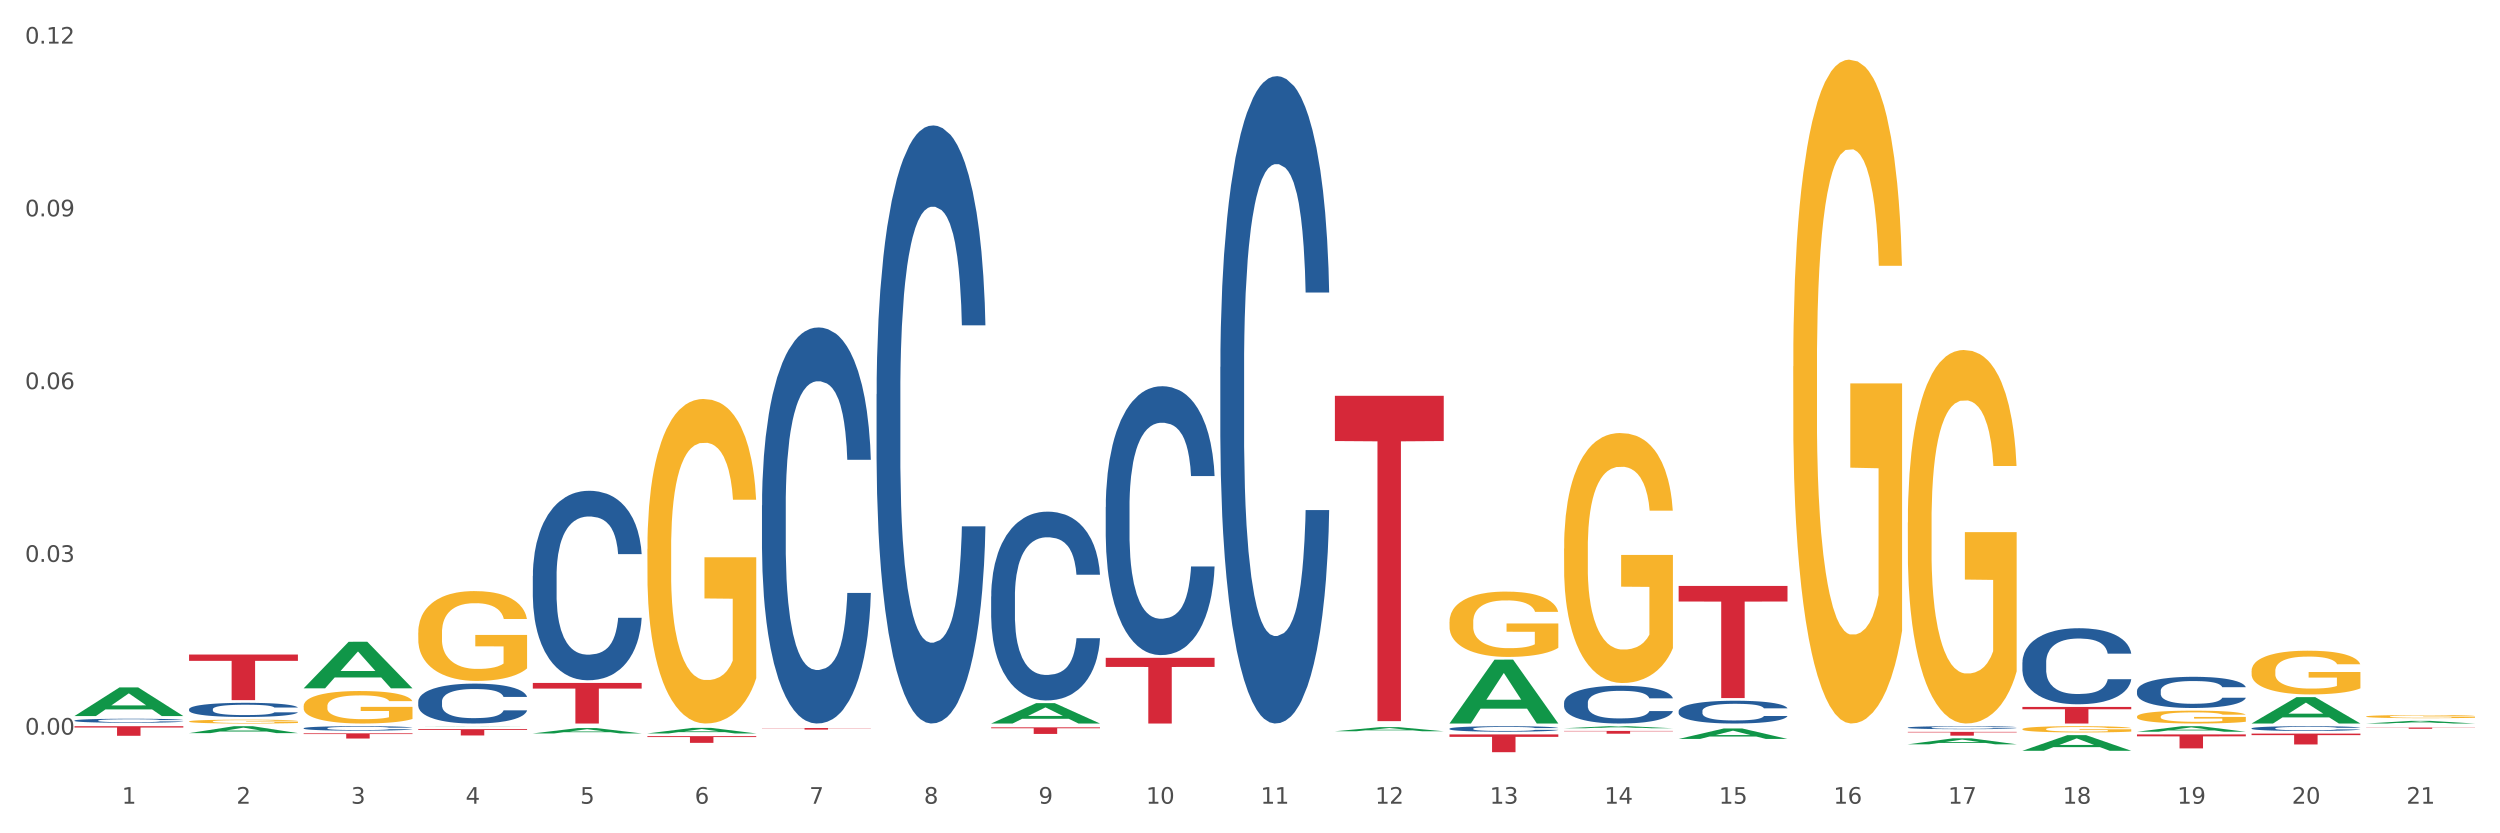 <?xml version="1.0" encoding="utf-8" standalone="no"?>
<!DOCTYPE svg PUBLIC "-//W3C//DTD SVG 1.1//EN"
  "http://www.w3.org/Graphics/SVG/1.1/DTD/svg11.dtd">
<svg xmlns:xlink="http://www.w3.org/1999/xlink" width="1080pt" height="360pt" viewBox="0 0 1080 360" xmlns="http://www.w3.org/2000/svg" version="1.1">
 <rect x="0" y="0" width="1080" height="360" fill="#333333" stroke="none"/>
 <defs>
  <style type="text/css">*{stroke-linejoin: round; stroke-linecap: butt}</style>
 </defs>
 <g id="figure_1">
  <g id="patch_1">
   <path d="M 0 360 
L 1080 360 
L 1080 0 
L 0 0 
z
" style="fill: #ffffff; stroke: #ffffff; stroke-linejoin: miter"/>
  </g>
  <g id="axes_1">
   <g id="matplotlib.axis_1">
    <g id="xtick_1">
     <g id="text_1">
      <!-- 1 -->
      <g style="fill: #4d4d4d" transform="translate(52.633 347.204) scale(0.096 -0.096)">
       <defs>
        <path id="DejaVuSans-31" d="M 794 531 
L 1825 531 
L 1825 4091 
L 703 3866 
L 703 4441 
L 1819 4666 
L 2450 4666 
L 2450 531 
L 3481 531 
L 3481 0 
L 794 0 
L 794 531 
z
" transform="scale(0.016)"/>
       </defs>
       <use xlink:href="#DejaVuSans-31"/>
      </g>
     </g>
    </g>
    <g id="xtick_2">
     <g id="text_2">
      <!-- 2 -->
      <g style="fill: #4d4d4d" transform="translate(102.133 347.204) scale(0.096 -0.096)">
       <defs>
        <path id="DejaVuSans-32" d="M 1228 531 
L 3431 531 
L 3431 0 
L 469 0 
L 469 531 
Q 828 903 1448 1529 
Q 2069 2156 2228 2338 
Q 2531 2678 2651 2914 
Q 2772 3150 2772 3378 
Q 2772 3750 2511 3984 
Q 2250 4219 1831 4219 
Q 1534 4219 1204 4116 
Q 875 4013 500 3803 
L 500 4441 
Q 881 4594 1212 4672 
Q 1544 4750 1819 4750 
Q 2544 4750 2975 4387 
Q 3406 4025 3406 3419 
Q 3406 3131 3298 2873 
Q 3191 2616 2906 2266 
Q 2828 2175 2409 1742 
Q 1991 1309 1228 531 
z
" transform="scale(0.016)"/>
       </defs>
       <use xlink:href="#DejaVuSans-32"/>
      </g>
     </g>
    </g>
    <g id="xtick_3">
     <g id="text_3">
      <!-- 3 -->
      <g style="fill: #4d4d4d" transform="translate(151.633 347.204) scale(0.096 -0.096)">
       <defs>
        <path id="DejaVuSans-33" d="M 2597 2516 
Q 3050 2419 3304 2112 
Q 3559 1806 3559 1356 
Q 3559 666 3084 287 
Q 2609 -91 1734 -91 
Q 1441 -91 1130 -33 
Q 819 25 488 141 
L 488 750 
Q 750 597 1062 519 
Q 1375 441 1716 441 
Q 2309 441 2620 675 
Q 2931 909 2931 1356 
Q 2931 1769 2642 2001 
Q 2353 2234 1838 2234 
L 1294 2234 
L 1294 2753 
L 1863 2753 
Q 2328 2753 2575 2939 
Q 2822 3125 2822 3475 
Q 2822 3834 2567 4026 
Q 2313 4219 1838 4219 
Q 1578 4219 1281 4162 
Q 984 4106 628 3988 
L 628 4550 
Q 988 4650 1302 4700 
Q 1616 4750 1894 4750 
Q 2613 4750 3031 4423 
Q 3450 4097 3450 3541 
Q 3450 3153 3228 2886 
Q 3006 2619 2597 2516 
z
" transform="scale(0.016)"/>
       </defs>
       <use xlink:href="#DejaVuSans-33"/>
      </g>
     </g>
    </g>
    <g id="xtick_4">
     <g id="text_4">
      <!-- 4 -->
      <g style="fill: #4d4d4d" transform="translate(201.133 347.204) scale(0.096 -0.096)">
       <defs>
        <path id="DejaVuSans-34" d="M 2419 4116 
L 825 1625 
L 2419 1625 
L 2419 4116 
z
M 2253 4666 
L 3047 4666 
L 3047 1625 
L 3713 1625 
L 3713 1100 
L 3047 1100 
L 3047 0 
L 2419 0 
L 2419 1100 
L 313 1100 
L 313 1709 
L 2253 4666 
z
" transform="scale(0.016)"/>
       </defs>
       <use xlink:href="#DejaVuSans-34"/>
      </g>
     </g>
    </g>
    <g id="xtick_5">
     <g id="text_5">
      <!-- 5 -->
      <g style="fill: #4d4d4d" transform="translate(250.633 347.204) scale(0.096 -0.096)">
       <defs>
        <path id="DejaVuSans-35" d="M 691 4666 
L 3169 4666 
L 3169 4134 
L 1269 4134 
L 1269 2991 
Q 1406 3038 1543 3061 
Q 1681 3084 1819 3084 
Q 2600 3084 3056 2656 
Q 3513 2228 3513 1497 
Q 3513 744 3044 326 
Q 2575 -91 1722 -91 
Q 1428 -91 1123 -41 
Q 819 9 494 109 
L 494 744 
Q 775 591 1075 516 
Q 1375 441 1709 441 
Q 2250 441 2565 725 
Q 2881 1009 2881 1497 
Q 2881 1984 2565 2268 
Q 2250 2553 1709 2553 
Q 1456 2553 1204 2497 
Q 953 2441 691 2322 
L 691 4666 
z
" transform="scale(0.016)"/>
       </defs>
       <use xlink:href="#DejaVuSans-35"/>
      </g>
     </g>
    </g>
    <g id="xtick_6">
     <g id="text_6">
      <!-- 6 -->
      <g style="fill: #4d4d4d" transform="translate(300.134 347.204) scale(0.096 -0.096)">
       <defs>
        <path id="DejaVuSans-36" d="M 2113 2584 
Q 1688 2584 1439 2293 
Q 1191 2003 1191 1497 
Q 1191 994 1439 701 
Q 1688 409 2113 409 
Q 2538 409 2786 701 
Q 3034 994 3034 1497 
Q 3034 2003 2786 2293 
Q 2538 2584 2113 2584 
z
M 3366 4563 
L 3366 3988 
Q 3128 4100 2886 4159 
Q 2644 4219 2406 4219 
Q 1781 4219 1451 3797 
Q 1122 3375 1075 2522 
Q 1259 2794 1537 2939 
Q 1816 3084 2150 3084 
Q 2853 3084 3261 2657 
Q 3669 2231 3669 1497 
Q 3669 778 3244 343 
Q 2819 -91 2113 -91 
Q 1303 -91 875 529 
Q 447 1150 447 2328 
Q 447 3434 972 4092 
Q 1497 4750 2381 4750 
Q 2619 4750 2861 4703 
Q 3103 4656 3366 4563 
z
" transform="scale(0.016)"/>
       </defs>
       <use xlink:href="#DejaVuSans-36"/>
      </g>
     </g>
    </g>
    <g id="xtick_7">
     <g id="text_7">
      <!-- 7 -->
      <g style="fill: #4d4d4d" transform="translate(349.634 347.204) scale(0.096 -0.096)">
       <defs>
        <path id="DejaVuSans-37" d="M 525 4666 
L 3525 4666 
L 3525 4397 
L 1831 0 
L 1172 0 
L 2766 4134 
L 525 4134 
L 525 4666 
z
" transform="scale(0.016)"/>
       </defs>
       <use xlink:href="#DejaVuSans-37"/>
      </g>
     </g>
    </g>
    <g id="xtick_8">
     <g id="text_8">
      <!-- 8 -->
      <g style="fill: #4d4d4d" transform="translate(399.134 347.204) scale(0.096 -0.096)">
       <defs>
        <path id="DejaVuSans-38" d="M 2034 2216 
Q 1584 2216 1326 1975 
Q 1069 1734 1069 1313 
Q 1069 891 1326 650 
Q 1584 409 2034 409 
Q 2484 409 2743 651 
Q 3003 894 3003 1313 
Q 3003 1734 2745 1975 
Q 2488 2216 2034 2216 
z
M 1403 2484 
Q 997 2584 770 2862 
Q 544 3141 544 3541 
Q 544 4100 942 4425 
Q 1341 4750 2034 4750 
Q 2731 4750 3128 4425 
Q 3525 4100 3525 3541 
Q 3525 3141 3298 2862 
Q 3072 2584 2669 2484 
Q 3125 2378 3379 2068 
Q 3634 1759 3634 1313 
Q 3634 634 3220 271 
Q 2806 -91 2034 -91 
Q 1263 -91 848 271 
Q 434 634 434 1313 
Q 434 1759 690 2068 
Q 947 2378 1403 2484 
z
M 1172 3481 
Q 1172 3119 1398 2916 
Q 1625 2713 2034 2713 
Q 2441 2713 2670 2916 
Q 2900 3119 2900 3481 
Q 2900 3844 2670 4047 
Q 2441 4250 2034 4250 
Q 1625 4250 1398 4047 
Q 1172 3844 1172 3481 
z
" transform="scale(0.016)"/>
       </defs>
       <use xlink:href="#DejaVuSans-38"/>
      </g>
     </g>
    </g>
    <g id="xtick_9">
     <g id="text_9">
      <!-- 9 -->
      <g style="fill: #4d4d4d" transform="translate(448.634 347.204) scale(0.096 -0.096)">
       <defs>
        <path id="DejaVuSans-39" d="M 703 97 
L 703 672 
Q 941 559 1184 500 
Q 1428 441 1663 441 
Q 2288 441 2617 861 
Q 2947 1281 2994 2138 
Q 2813 1869 2534 1725 
Q 2256 1581 1919 1581 
Q 1219 1581 811 2004 
Q 403 2428 403 3163 
Q 403 3881 828 4315 
Q 1253 4750 1959 4750 
Q 2769 4750 3195 4129 
Q 3622 3509 3622 2328 
Q 3622 1225 3098 567 
Q 2575 -91 1691 -91 
Q 1453 -91 1209 -44 
Q 966 3 703 97 
z
M 1959 2075 
Q 2384 2075 2632 2365 
Q 2881 2656 2881 3163 
Q 2881 3666 2632 3958 
Q 2384 4250 1959 4250 
Q 1534 4250 1286 3958 
Q 1038 3666 1038 3163 
Q 1038 2656 1286 2365 
Q 1534 2075 1959 2075 
z
" transform="scale(0.016)"/>
       </defs>
       <use xlink:href="#DejaVuSans-39"/>
      </g>
     </g>
    </g>
    <g id="xtick_10">
     <g id="text_10">
      <!-- 10 -->
      <g style="fill: #4d4d4d" transform="translate(495.079 347.204) scale(0.096 -0.096)">
       <defs>
        <path id="DejaVuSans-30" d="M 2034 4250 
Q 1547 4250 1301 3770 
Q 1056 3291 1056 2328 
Q 1056 1369 1301 889 
Q 1547 409 2034 409 
Q 2525 409 2770 889 
Q 3016 1369 3016 2328 
Q 3016 3291 2770 3770 
Q 2525 4250 2034 4250 
z
M 2034 4750 
Q 2819 4750 3233 4129 
Q 3647 3509 3647 2328 
Q 3647 1150 3233 529 
Q 2819 -91 2034 -91 
Q 1250 -91 836 529 
Q 422 1150 422 2328 
Q 422 3509 836 4129 
Q 1250 4750 2034 4750 
z
" transform="scale(0.016)"/>
       </defs>
       <use xlink:href="#DejaVuSans-31"/>
       <use xlink:href="#DejaVuSans-30" transform="translate(63.623 0)"/>
      </g>
     </g>
    </g>
    <g id="xtick_11">
     <g id="text_11">
      <!-- 11 -->
      <g style="fill: #4d4d4d" transform="translate(544.58 347.204) scale(0.096 -0.096)">
       <use xlink:href="#DejaVuSans-31"/>
       <use xlink:href="#DejaVuSans-31" transform="translate(63.623 0)"/>
      </g>
     </g>
    </g>
    <g id="xtick_12">
     <g id="text_12">
      <!-- 12 -->
      <g style="fill: #4d4d4d" transform="translate(594.08 347.204) scale(0.096 -0.096)">
       <use xlink:href="#DejaVuSans-31"/>
       <use xlink:href="#DejaVuSans-32" transform="translate(63.623 0)"/>
      </g>
     </g>
    </g>
    <g id="xtick_13">
     <g id="text_13">
      <!-- 13 -->
      <g style="fill: #4d4d4d" transform="translate(643.58 347.204) scale(0.096 -0.096)">
       <use xlink:href="#DejaVuSans-31"/>
       <use xlink:href="#DejaVuSans-33" transform="translate(63.623 0)"/>
      </g>
     </g>
    </g>
    <g id="xtick_14">
     <g id="text_14">
      <!-- 14 -->
      <g style="fill: #4d4d4d" transform="translate(693.08 347.204) scale(0.096 -0.096)">
       <use xlink:href="#DejaVuSans-31"/>
       <use xlink:href="#DejaVuSans-34" transform="translate(63.623 0)"/>
      </g>
     </g>
    </g>
    <g id="xtick_15">
     <g id="text_15">
      <!-- 15 -->
      <g style="fill: #4d4d4d" transform="translate(742.58 347.204) scale(0.096 -0.096)">
       <use xlink:href="#DejaVuSans-31"/>
       <use xlink:href="#DejaVuSans-35" transform="translate(63.623 0)"/>
      </g>
     </g>
    </g>
    <g id="xtick_16">
     <g id="text_16">
      <!-- 16 -->
      <g style="fill: #4d4d4d" transform="translate(792.08 347.204) scale(0.096 -0.096)">
       <use xlink:href="#DejaVuSans-31"/>
       <use xlink:href="#DejaVuSans-36" transform="translate(63.623 0)"/>
      </g>
     </g>
    </g>
    <g id="xtick_17">
     <g id="text_17">
      <!-- 17 -->
      <g style="fill: #4d4d4d" transform="translate(841.58 347.204) scale(0.096 -0.096)">
       <use xlink:href="#DejaVuSans-31"/>
       <use xlink:href="#DejaVuSans-37" transform="translate(63.623 0)"/>
      </g>
     </g>
    </g>
    <g id="xtick_18">
     <g id="text_18">
      <!-- 18 -->
      <g style="fill: #4d4d4d" transform="translate(891.08 347.204) scale(0.096 -0.096)">
       <use xlink:href="#DejaVuSans-31"/>
       <use xlink:href="#DejaVuSans-38" transform="translate(63.623 0)"/>
      </g>
     </g>
    </g>
    <g id="xtick_19">
     <g id="text_19">
      <!-- 19 -->
      <g style="fill: #4d4d4d" transform="translate(940.58 347.204) scale(0.096 -0.096)">
       <use xlink:href="#DejaVuSans-31"/>
       <use xlink:href="#DejaVuSans-39" transform="translate(63.623 0)"/>
      </g>
     </g>
    </g>
    <g id="xtick_20">
     <g id="text_20">
      <!-- 20 -->
      <g style="fill: #4d4d4d" transform="translate(990.08 347.204) scale(0.096 -0.096)">
       <use xlink:href="#DejaVuSans-32"/>
       <use xlink:href="#DejaVuSans-30" transform="translate(63.623 0)"/>
      </g>
     </g>
    </g>
    <g id="xtick_21">
     <g id="text_21">
      <!-- 21 -->
      <g style="fill: #4d4d4d" transform="translate(1039.58 347.204) scale(0.096 -0.096)">
       <use xlink:href="#DejaVuSans-32"/>
       <use xlink:href="#DejaVuSans-31" transform="translate(63.623 0)"/>
      </g>
     </g>
    </g>
    <g id="xtick_22"/>
    <g id="xtick_23"/>
    <g id="xtick_24"/>
    <g id="xtick_25"/>
    <g id="xtick_26"/>
    <g id="xtick_27"/>
    <g id="xtick_28"/>
    <g id="xtick_29"/>
    <g id="xtick_30"/>
    <g id="xtick_31"/>
    <g id="xtick_32"/>
    <g id="xtick_33"/>
    <g id="xtick_34"/>
    <g id="xtick_35"/>
    <g id="xtick_36"/>
    <g id="xtick_37"/>
    <g id="xtick_38"/>
    <g id="xtick_39"/>
    <g id="xtick_40"/>
    <g id="xtick_41"/>
   </g>
   <g id="matplotlib.axis_2">
    <g id="ytick_1">
     <g id="text_22">
      <!-- 0.00 -->
      <g style="fill: #4d4d4d" transform="translate(10.8 317.36) scale(0.096 -0.096)">
       <defs>
        <path id="DejaVuSans-2e" d="M 684 794 
L 1344 794 
L 1344 0 
L 684 0 
L 684 794 
z
" transform="scale(0.016)"/>
       </defs>
       <use xlink:href="#DejaVuSans-30"/>
       <use xlink:href="#DejaVuSans-2e" transform="translate(63.623 0)"/>
       <use xlink:href="#DejaVuSans-30" transform="translate(95.41 0)"/>
       <use xlink:href="#DejaVuSans-30" transform="translate(159.033 0)"/>
      </g>
     </g>
    </g>
    <g id="ytick_2">
     <g id="text_23">
      <!-- 0.03 -->
      <g style="fill: #4d4d4d" transform="translate(10.8 242.73) scale(0.096 -0.096)">
       <use xlink:href="#DejaVuSans-30"/>
       <use xlink:href="#DejaVuSans-2e" transform="translate(63.623 0)"/>
       <use xlink:href="#DejaVuSans-30" transform="translate(95.41 0)"/>
       <use xlink:href="#DejaVuSans-33" transform="translate(159.033 0)"/>
      </g>
     </g>
    </g>
    <g id="ytick_3">
     <g id="text_24">
      <!-- 0.06 -->
      <g style="fill: #4d4d4d" transform="translate(10.8 168.101) scale(0.096 -0.096)">
       <use xlink:href="#DejaVuSans-30"/>
       <use xlink:href="#DejaVuSans-2e" transform="translate(63.623 0)"/>
       <use xlink:href="#DejaVuSans-30" transform="translate(95.41 0)"/>
       <use xlink:href="#DejaVuSans-36" transform="translate(159.033 0)"/>
      </g>
     </g>
    </g>
    <g id="ytick_4">
     <g id="text_25">
      <!-- 0.09 -->
      <g style="fill: #4d4d4d" transform="translate(10.8 93.471) scale(0.096 -0.096)">
       <use xlink:href="#DejaVuSans-30"/>
       <use xlink:href="#DejaVuSans-2e" transform="translate(63.623 0)"/>
       <use xlink:href="#DejaVuSans-30" transform="translate(95.41 0)"/>
       <use xlink:href="#DejaVuSans-39" transform="translate(159.033 0)"/>
      </g>
     </g>
    </g>
    <g id="ytick_5">
     <g id="text_26">
      <!-- 0.12 -->
      <g style="fill: #4d4d4d" transform="translate(10.8 18.841) scale(0.096 -0.096)">
       <use xlink:href="#DejaVuSans-30"/>
       <use xlink:href="#DejaVuSans-2e" transform="translate(63.623 0)"/>
       <use xlink:href="#DejaVuSans-31" transform="translate(95.41 0)"/>
       <use xlink:href="#DejaVuSans-32" transform="translate(159.033 0)"/>
      </g>
     </g>
    </g>
    <g id="ytick_6"/>
    <g id="ytick_7"/>
    <g id="ytick_8"/>
    <g id="ytick_9"/>
   </g>
   <g id="PolyCollection_1">
    <path d="M 32.175 309.315 
L 32.223 309.303 
L 51.615 296.954 
L 59.663 296.942 
L 79.2 309.338 
L 69.892 309.338 
L 65.674 306.452 
L 45.652 306.452 
L 45.507 306.498 
L 41.435 309.338 
L 32.175 309.338 
L 32.175 309.315 
L 48.173 304.729 
L 63.153 304.717 
L 55.736 299.584 
L 55.639 299.561 
L 55.542 299.596 
L 48.125 304.717 
L 48.173 304.729 
L 32.175 309.315 
z
" clip-path="url(#pa598c22022)" style="fill: #109648"/>
    <path d="M 329.175 314.505 
L 376.2 314.505 
L 376.2 314.6 
L 357.702 314.601 
L 357.702 315.188 
L 347.562 315.188 
L 347.562 314.601 
L 329.175 314.6 
L 329.175 314.506 
L 329.175 314.505 
z
" clip-path="url(#pa598c22022)" style="fill: #d62839"/>
    <path d="M 428.175 314.211 
L 475.2 314.211 
L 475.2 314.606 
L 456.702 314.609 
L 456.702 317.054 
L 446.562 317.054 
L 446.562 314.609 
L 428.175 314.606 
L 428.175 314.214 
L 428.175 314.211 
z
" clip-path="url(#pa598c22022)" style="fill: #d62839"/>
    <path d="M 477.675 284.158 
L 524.7 284.158 
L 524.7 288.105 
L 506.202 288.132 
L 506.202 312.561 
L 496.062 312.561 
L 496.062 288.132 
L 477.675 288.105 
L 477.675 284.185 
L 477.675 284.158 
z
" clip-path="url(#pa598c22022)" style="fill: #d62839"/>
    <path d="M 576.675 170.997 
L 623.7 170.997 
L 623.7 190.525 
L 605.202 190.657 
L 605.202 311.518 
L 595.062 311.518 
L 595.062 190.657 
L 576.675 190.525 
L 576.675 171.129 
L 576.675 170.997 
z
" clip-path="url(#pa598c22022)" style="fill: #d62839"/>
    <path d="M 626.175 317.252 
L 673.2 317.252 
L 673.2 318.322 
L 654.702 318.329 
L 654.702 324.95 
L 644.562 324.95 
L 644.562 318.329 
L 626.175 318.322 
L 626.175 317.259 
L 626.175 317.252 
z
" clip-path="url(#pa598c22022)" style="fill: #d62839"/>
    <path d="M 675.675 315.757 
L 722.7 315.757 
L 722.7 315.925 
L 704.202 315.926 
L 704.202 316.968 
L 694.062 316.968 
L 694.062 315.926 
L 675.675 315.925 
L 675.675 315.758 
L 675.675 315.757 
z
" clip-path="url(#pa598c22022)" style="fill: #d62839"/>
    <path d="M 279.675 317.997 
L 326.7 317.997 
L 326.7 318.405 
L 308.202 318.408 
L 308.202 320.932 
L 298.062 320.932 
L 298.062 318.408 
L 279.675 318.405 
L 279.675 318 
L 279.675 317.997 
z
" clip-path="url(#pa598c22022)" style="fill: #d62839"/>
    <path d="M 725.175 253.117 
L 772.2 253.117 
L 772.2 259.85 
L 753.702 259.895 
L 753.702 301.564 
L 743.562 301.564 
L 743.562 259.895 
L 725.175 259.85 
L 725.175 253.163 
L 725.175 253.117 
z
" clip-path="url(#pa598c22022)" style="fill: #d62839"/>
    <path d="M 873.675 305.403 
L 920.7 305.403 
L 920.7 306.398 
L 902.202 306.405 
L 902.202 312.561 
L 892.062 312.561 
L 892.062 306.405 
L 873.675 306.398 
L 873.675 305.41 
L 873.675 305.403 
z
" clip-path="url(#pa598c22022)" style="fill: #d62839"/>
    <path d="M 923.175 317.27 
L 970.2 317.27 
L 970.2 318.108 
L 951.702 318.113 
L 951.702 323.295 
L 941.562 323.295 
L 941.562 318.113 
L 923.175 318.108 
L 923.175 317.276 
L 923.175 317.27 
z
" clip-path="url(#pa598c22022)" style="fill: #d62839"/>
    <path d="M 972.675 316.918 
L 1019.7 316.918 
L 1019.7 317.571 
L 1001.202 317.575 
L 1001.202 321.615 
L 991.062 321.615 
L 991.062 317.575 
L 972.675 317.571 
L 972.675 316.923 
L 972.675 316.918 
z
" clip-path="url(#pa598c22022)" style="fill: #d62839"/>
    <path d="M 1022.175 314.296 
L 1069.2 314.296 
L 1069.2 314.373 
L 1050.702 314.374 
L 1050.702 314.851 
L 1040.562 314.851 
L 1040.562 314.374 
L 1022.175 314.373 
L 1022.175 314.297 
L 1022.175 314.296 
z
" clip-path="url(#pa598c22022)" style="fill: #d62839"/>
    <path d="M 81.675 282.745 
L 128.7 282.745 
L 128.7 285.486 
L 110.202 285.504 
L 110.202 302.466 
L 100.062 302.466 
L 100.062 285.504 
L 81.675 285.486 
L 81.675 282.764 
L 81.675 282.745 
z
" clip-path="url(#pa598c22022)" style="fill: #d62839"/>
    <path d="M 32.175 313.713 
L 79.2 313.713 
L 79.2 314.291 
L 60.702 314.295 
L 60.702 317.876 
L 50.562 317.876 
L 50.562 314.295 
L 32.175 314.291 
L 32.175 313.716 
L 32.175 313.713 
z
" clip-path="url(#pa598c22022)" style="fill: #d62839"/>
    <path d="M 824.175 316.159 
L 871.2 316.159 
L 871.2 316.388 
L 852.702 316.39 
L 852.702 317.808 
L 842.562 317.808 
L 842.562 316.39 
L 824.175 316.388 
L 824.175 316.161 
L 824.175 316.159 
z
" clip-path="url(#pa598c22022)" style="fill: #d62839"/>
    <path d="M 972.675 314.635 
L 972.731 314.634 
L 972.731 314.581 
L 972.897 314.51 
L 973.509 314.378 
L 974.287 314.279 
L 975.621 314.163 
L 976.344 314.114 
L 977.289 314.06 
L 979.234 313.971 
L 981.457 313.896 
L 983.014 313.855 
L 984.181 313.829 
L 986.794 313.782 
L 988.294 313.761 
L 989.851 313.744 
L 991.185 313.733 
L 993.408 313.72 
L 995.187 313.714 
L 997.244 313.713 
L 998.967 313.714 
L 1001.246 313.722 
L 1004.581 313.744 
L 1005.859 313.758 
L 1007.582 313.78 
L 1009.361 313.81 
L 1010.806 313.84 
L 1012.474 313.883 
L 1014.197 313.94 
L 1015.865 314.011 
L 1017.032 314.076 
L 1017.977 314.146 
L 1018.811 314.23 
L 1019.422 314.322 
L 1019.7 314.399 
L 1009.528 314.399 
L 1009.25 314.33 
L 1008.694 314.255 
L 1008.138 314.204 
L 1007.527 314.163 
L 1006.582 314.116 
L 1005.748 314.086 
L 1004.359 314.05 
L 1003.08 314.028 
L 1002.024 314.015 
L 1000.745 314.003 
L 998.022 313.992 
L 996.076 313.992 
L 994.853 313.996 
L 993.353 314.005 
L 992.074 314.018 
L 990.573 314.041 
L 989.406 314.065 
L 988.239 314.097 
L 987.572 314.12 
L 986.571 314.161 
L 985.904 314.195 
L 985.015 314.253 
L 984.515 314.294 
L 983.625 314.401 
L 983.236 314.48 
L 983.069 314.534 
L 982.958 314.594 
L 982.958 314.887 
L 983.292 315.018 
L 983.57 315.074 
L 984.014 315.138 
L 984.848 315.221 
L 986.071 315.301 
L 987.349 315.359 
L 988.406 315.395 
L 989.406 315.421 
L 990.407 315.442 
L 991.63 315.461 
L 992.63 315.472 
L 994.131 315.483 
L 995.91 315.489 
L 997.299 315.489 
L 1000.134 315.479 
L 1001.413 315.47 
L 1002.635 315.457 
L 1003.969 315.436 
L 1005.026 315.414 
L 1005.637 315.397 
L 1006.638 315.361 
L 1007.416 315.324 
L 1008.083 315.281 
L 1008.527 315.243 
L 1009.028 315.187 
L 1009.417 315.123 
L 1009.528 315.089 
L 1019.7 315.089 
L 1019.478 315.157 
L 1019.089 315.222 
L 1018.31 315.311 
L 1017.699 315.361 
L 1016.754 315.423 
L 1015.753 315.476 
L 1014.364 315.534 
L 1013.085 315.577 
L 1011.751 315.614 
L 1010.306 315.648 
L 1007.694 315.695 
L 1006.749 315.708 
L 1004.748 315.731 
L 1003.191 315.744 
L 1000.912 315.757 
L 998.578 315.765 
L 996.132 315.766 
L 993.964 315.763 
L 991.574 315.751 
L 990.073 315.74 
L 988.406 315.723 
L 986.46 315.697 
L 984.626 315.665 
L 982.903 315.628 
L 981.291 315.584 
L 979.79 315.536 
L 977.844 315.455 
L 976.399 315.376 
L 975.343 315.303 
L 974.62 315.241 
L 973.898 315.162 
L 973.509 315.108 
L 972.897 314.977 
L 972.675 314.855 
L 972.675 314.635 
z
" clip-path="url(#pa598c22022)" style="fill: #255c99"/>
    <path d="M 923.175 298.434 
L 923.231 298.421 
L 923.231 298.077 
L 923.397 297.609 
L 924.009 296.748 
L 924.787 296.095 
L 926.121 295.332 
L 926.844 295.013 
L 927.789 294.656 
L 929.734 294.077 
L 931.957 293.585 
L 933.514 293.314 
L 934.681 293.142 
L 937.294 292.834 
L 938.794 292.699 
L 940.351 292.588 
L 941.685 292.514 
L 943.908 292.428 
L 945.687 292.391 
L 947.744 292.379 
L 949.467 292.391 
L 951.746 292.441 
L 955.081 292.588 
L 956.359 292.674 
L 958.082 292.822 
L 959.861 293.019 
L 961.306 293.216 
L 962.974 293.499 
L 964.697 293.868 
L 966.365 294.336 
L 967.532 294.766 
L 968.477 295.222 
L 969.311 295.775 
L 969.922 296.378 
L 970.2 296.883 
L 960.028 296.883 
L 959.75 296.428 
L 959.194 295.935 
L 958.638 295.603 
L 958.027 295.332 
L 957.082 295.025 
L 956.248 294.828 
L 954.859 294.594 
L 953.58 294.446 
L 952.524 294.36 
L 951.245 294.286 
L 948.522 294.213 
L 946.576 294.213 
L 945.353 294.237 
L 943.853 294.299 
L 942.574 294.385 
L 941.073 294.533 
L 939.906 294.693 
L 938.739 294.902 
L 938.072 295.049 
L 937.071 295.32 
L 936.404 295.542 
L 935.515 295.923 
L 935.015 296.194 
L 934.125 296.895 
L 933.736 297.412 
L 933.569 297.769 
L 933.458 298.163 
L 933.458 300.083 
L 933.792 300.944 
L 934.07 301.313 
L 934.514 301.732 
L 935.348 302.273 
L 936.571 302.802 
L 937.849 303.184 
L 938.906 303.417 
L 939.906 303.59 
L 940.907 303.725 
L 942.13 303.848 
L 943.13 303.922 
L 944.631 303.996 
L 946.41 304.033 
L 947.799 304.033 
L 950.634 303.971 
L 951.913 303.91 
L 953.135 303.824 
L 954.469 303.688 
L 955.526 303.541 
L 956.137 303.43 
L 957.138 303.196 
L 957.916 302.95 
L 958.583 302.667 
L 959.027 302.421 
L 959.528 302.051 
L 959.917 301.633 
L 960.028 301.412 
L 970.2 301.412 
L 969.978 301.855 
L 969.589 302.285 
L 968.81 302.864 
L 968.199 303.196 
L 967.254 303.602 
L 966.253 303.947 
L 964.864 304.328 
L 963.585 304.611 
L 962.251 304.857 
L 960.806 305.079 
L 958.194 305.386 
L 957.249 305.473 
L 955.248 305.62 
L 953.691 305.706 
L 951.412 305.793 
L 949.078 305.842 
L 946.632 305.854 
L 944.464 305.829 
L 942.074 305.756 
L 940.573 305.682 
L 938.906 305.571 
L 936.96 305.399 
L 935.126 305.19 
L 933.403 304.943 
L 931.791 304.66 
L 930.29 304.34 
L 928.344 303.811 
L 926.899 303.294 
L 925.843 302.814 
L 925.12 302.408 
L 924.398 301.892 
L 924.009 301.535 
L 923.397 300.673 
L 923.175 299.873 
L 923.175 298.434 
z
" clip-path="url(#pa598c22022)" style="fill: #255c99"/>
    <path d="M 873.675 286.155 
L 873.731 286.125 
L 873.731 285.285 
L 873.897 284.144 
L 874.509 282.044 
L 875.287 280.453 
L 876.621 278.592 
L 877.344 277.812 
L 878.289 276.942 
L 880.234 275.531 
L 882.457 274.331 
L 884.014 273.671 
L 885.181 273.25 
L 887.794 272.5 
L 889.294 272.17 
L 890.851 271.9 
L 892.185 271.72 
L 894.408 271.51 
L 896.187 271.42 
L 898.244 271.39 
L 899.967 271.42 
L 902.246 271.54 
L 905.581 271.9 
L 906.859 272.11 
L 908.582 272.47 
L 910.361 272.95 
L 911.806 273.431 
L 913.474 274.121 
L 915.197 275.021 
L 916.865 276.162 
L 918.032 277.212 
L 918.977 278.322 
L 919.811 279.673 
L 920.422 281.143 
L 920.7 282.374 
L 910.528 282.374 
L 910.25 281.263 
L 909.694 280.063 
L 909.138 279.253 
L 908.527 278.592 
L 907.582 277.842 
L 906.748 277.362 
L 905.359 276.792 
L 904.08 276.432 
L 903.024 276.222 
L 901.745 276.041 
L 899.022 275.861 
L 897.076 275.861 
L 895.853 275.921 
L 894.353 276.071 
L 893.074 276.282 
L 891.573 276.642 
L 890.406 277.032 
L 889.239 277.542 
L 888.572 277.902 
L 887.571 278.562 
L 886.904 279.103 
L 886.015 280.033 
L 885.515 280.693 
L 884.625 282.404 
L 884.236 283.664 
L 884.069 284.534 
L 883.958 285.495 
L 883.958 290.176 
L 884.292 292.277 
L 884.57 293.177 
L 885.014 294.198 
L 885.848 295.518 
L 887.071 296.809 
L 888.349 297.739 
L 889.406 298.309 
L 890.406 298.729 
L 891.407 299.06 
L 892.63 299.36 
L 893.63 299.54 
L 895.131 299.72 
L 896.91 299.81 
L 898.299 299.81 
L 901.134 299.66 
L 902.413 299.51 
L 903.635 299.3 
L 904.969 298.969 
L 906.026 298.609 
L 906.637 298.339 
L 907.638 297.769 
L 908.416 297.169 
L 909.083 296.479 
L 909.527 295.878 
L 910.028 294.978 
L 910.417 293.958 
L 910.528 293.418 
L 920.7 293.418 
L 920.478 294.498 
L 920.089 295.548 
L 919.31 296.959 
L 918.699 297.769 
L 917.754 298.759 
L 916.753 299.6 
L 915.364 300.53 
L 914.085 301.22 
L 912.751 301.82 
L 911.306 302.361 
L 908.694 303.111 
L 907.749 303.321 
L 905.748 303.681 
L 904.191 303.891 
L 901.912 304.101 
L 899.578 304.221 
L 897.132 304.251 
L 894.964 304.191 
L 892.574 304.011 
L 891.073 303.831 
L 889.406 303.561 
L 887.46 303.141 
L 885.626 302.631 
L 883.903 302.031 
L 882.291 301.34 
L 880.79 300.56 
L 878.844 299.27 
L 877.399 298.009 
L 876.343 296.839 
L 875.62 295.848 
L 874.898 294.588 
L 874.509 293.718 
L 873.897 291.617 
L 873.675 289.666 
L 873.675 286.155 
z
" clip-path="url(#pa598c22022)" style="fill: #255c99"/>
    <path d="M 131.175 316.8 
L 178.2 316.8 
L 178.2 317.111 
L 159.702 317.113 
L 159.702 319.038 
L 149.562 319.038 
L 149.562 317.113 
L 131.175 317.111 
L 131.175 316.802 
L 131.175 316.8 
z
" clip-path="url(#pa598c22022)" style="fill: #d62839"/>
    <path d="M 32.175 311.272 
L 32.231 311.271 
L 32.231 311.226 
L 32.397 311.166 
L 33.009 311.054 
L 33.787 310.97 
L 35.121 310.872 
L 35.844 310.83 
L 36.789 310.784 
L 38.734 310.71 
L 40.957 310.646 
L 42.514 310.611 
L 43.681 310.589 
L 46.294 310.549 
L 47.794 310.531 
L 49.351 310.517 
L 50.685 310.508 
L 52.908 310.497 
L 54.687 310.492 
L 56.744 310.49 
L 58.467 310.492 
L 60.746 310.498 
L 64.081 310.517 
L 65.359 310.528 
L 67.082 310.547 
L 68.861 310.573 
L 70.306 310.598 
L 71.974 310.635 
L 73.697 310.683 
L 75.365 310.743 
L 76.532 310.799 
L 77.477 310.857 
L 78.311 310.929 
L 78.922 311.007 
L 79.2 311.072 
L 69.028 311.072 
L 68.75 311.013 
L 68.194 310.95 
L 67.638 310.907 
L 67.027 310.872 
L 66.082 310.832 
L 65.248 310.807 
L 63.859 310.776 
L 62.58 310.757 
L 61.524 310.746 
L 60.245 310.737 
L 57.522 310.727 
L 55.576 310.727 
L 54.353 310.73 
L 52.853 310.738 
L 51.574 310.749 
L 50.073 310.768 
L 48.906 310.789 
L 47.739 310.816 
L 47.072 310.835 
L 46.071 310.87 
L 45.404 310.899 
L 44.515 310.948 
L 44.015 310.983 
L 43.125 311.074 
L 42.736 311.14 
L 42.569 311.186 
L 42.458 311.237 
L 42.458 311.485 
L 42.792 311.597 
L 43.07 311.644 
L 43.514 311.698 
L 44.348 311.768 
L 45.571 311.837 
L 46.849 311.886 
L 47.906 311.916 
L 48.906 311.938 
L 49.907 311.956 
L 51.13 311.972 
L 52.13 311.981 
L 53.631 311.991 
L 55.41 311.996 
L 56.799 311.996 
L 59.634 311.988 
L 60.913 311.98 
L 62.135 311.969 
L 63.469 311.951 
L 64.526 311.932 
L 65.137 311.918 
L 66.138 311.887 
L 66.916 311.856 
L 67.583 311.819 
L 68.027 311.787 
L 68.528 311.74 
L 68.917 311.686 
L 69.028 311.657 
L 79.2 311.657 
L 78.978 311.714 
L 78.589 311.77 
L 77.81 311.845 
L 77.199 311.887 
L 76.254 311.94 
L 75.253 311.984 
L 73.864 312.034 
L 72.585 312.07 
L 71.251 312.102 
L 69.806 312.131 
L 67.194 312.17 
L 66.249 312.182 
L 64.248 312.201 
L 62.691 312.212 
L 60.412 312.223 
L 58.078 312.229 
L 55.632 312.231 
L 53.464 312.228 
L 51.074 312.218 
L 49.573 312.209 
L 47.906 312.194 
L 45.96 312.172 
L 44.126 312.145 
L 42.403 312.113 
L 40.791 312.077 
L 39.29 312.035 
L 37.344 311.967 
L 35.899 311.9 
L 34.843 311.838 
L 34.12 311.786 
L 33.398 311.719 
L 33.009 311.673 
L 32.397 311.562 
L 32.175 311.458 
L 32.175 311.272 
z
" clip-path="url(#pa598c22022)" style="fill: #255c99"/>
    <path d="M 81.675 306.368 
L 81.731 306.363 
L 81.731 306.206 
L 81.897 305.994 
L 82.509 305.602 
L 83.287 305.306 
L 84.621 304.96 
L 85.344 304.814 
L 86.289 304.652 
L 88.234 304.389 
L 90.457 304.166 
L 92.014 304.043 
L 93.181 303.965 
L 95.794 303.825 
L 97.294 303.763 
L 98.851 303.713 
L 100.185 303.679 
L 102.408 303.64 
L 104.187 303.624 
L 106.244 303.618 
L 107.967 303.624 
L 110.246 303.646 
L 113.581 303.713 
L 114.859 303.752 
L 116.582 303.819 
L 118.361 303.909 
L 119.806 303.998 
L 121.474 304.127 
L 123.197 304.294 
L 124.865 304.507 
L 126.032 304.702 
L 126.977 304.909 
L 127.811 305.161 
L 128.422 305.435 
L 128.7 305.664 
L 118.528 305.664 
L 118.25 305.457 
L 117.694 305.234 
L 117.138 305.083 
L 116.527 304.96 
L 115.582 304.82 
L 114.748 304.73 
L 113.359 304.624 
L 112.08 304.557 
L 111.024 304.518 
L 109.745 304.484 
L 107.022 304.451 
L 105.076 304.451 
L 103.853 304.462 
L 102.353 304.49 
L 101.074 304.529 
L 99.573 304.596 
L 98.406 304.669 
L 97.239 304.764 
L 96.572 304.831 
L 95.571 304.954 
L 94.904 305.055 
L 94.015 305.228 
L 93.515 305.351 
L 92.625 305.67 
L 92.236 305.904 
L 92.069 306.066 
L 91.958 306.245 
L 91.958 307.117 
L 92.292 307.509 
L 92.57 307.676 
L 93.014 307.867 
L 93.848 308.113 
L 95.071 308.353 
L 96.349 308.526 
L 97.406 308.632 
L 98.406 308.711 
L 99.407 308.772 
L 100.63 308.828 
L 101.63 308.862 
L 103.131 308.895 
L 104.91 308.912 
L 106.299 308.912 
L 109.134 308.884 
L 110.412 308.856 
L 111.635 308.817 
L 112.969 308.755 
L 114.026 308.688 
L 114.637 308.638 
L 115.638 308.532 
L 116.416 308.42 
L 117.083 308.291 
L 117.527 308.18 
L 118.028 308.012 
L 118.417 307.822 
L 118.528 307.721 
L 128.7 307.721 
L 128.478 307.922 
L 128.089 308.118 
L 127.31 308.381 
L 126.699 308.532 
L 125.754 308.716 
L 124.753 308.873 
L 123.364 309.046 
L 122.085 309.175 
L 120.751 309.287 
L 119.306 309.387 
L 116.694 309.527 
L 115.749 309.566 
L 113.748 309.633 
L 112.191 309.672 
L 109.912 309.711 
L 107.578 309.734 
L 105.132 309.739 
L 102.964 309.728 
L 100.574 309.695 
L 99.073 309.661 
L 97.406 309.611 
L 95.46 309.532 
L 93.626 309.437 
L 91.903 309.326 
L 90.291 309.197 
L 88.79 309.052 
L 86.844 308.811 
L 85.399 308.577 
L 84.343 308.359 
L 83.62 308.174 
L 82.898 307.939 
L 82.509 307.777 
L 81.897 307.386 
L 81.675 307.022 
L 81.675 306.368 
z
" clip-path="url(#pa598c22022)" style="fill: #255c99"/>
    <path d="M 131.175 314.582 
L 131.231 314.58 
L 131.231 314.531 
L 131.397 314.464 
L 132.009 314.34 
L 132.787 314.246 
L 134.121 314.137 
L 134.844 314.091 
L 135.789 314.04 
L 137.734 313.956 
L 139.957 313.886 
L 141.514 313.847 
L 142.681 313.822 
L 145.294 313.778 
L 146.794 313.759 
L 148.351 313.743 
L 149.685 313.732 
L 151.908 313.72 
L 153.687 313.714 
L 155.744 313.713 
L 157.467 313.714 
L 159.746 313.721 
L 163.081 313.743 
L 164.359 313.755 
L 166.082 313.776 
L 167.861 313.804 
L 169.306 313.833 
L 170.974 313.873 
L 172.697 313.926 
L 174.365 313.994 
L 175.532 314.055 
L 176.477 314.121 
L 177.311 314.2 
L 177.922 314.287 
L 178.2 314.359 
L 168.028 314.359 
L 167.75 314.294 
L 167.194 314.223 
L 166.638 314.176 
L 166.027 314.137 
L 165.082 314.093 
L 164.248 314.064 
L 162.859 314.031 
L 161.58 314.01 
L 160.524 313.997 
L 159.245 313.987 
L 156.522 313.976 
L 154.576 313.976 
L 153.353 313.979 
L 151.853 313.988 
L 150.574 314.001 
L 149.073 314.022 
L 147.906 314.045 
L 146.739 314.075 
L 146.072 314.096 
L 145.071 314.135 
L 144.404 314.167 
L 143.515 314.222 
L 143.015 314.26 
L 142.125 314.361 
L 141.736 314.435 
L 141.569 314.487 
L 141.458 314.543 
L 141.458 314.819 
L 141.792 314.943 
L 142.07 314.996 
L 142.514 315.056 
L 143.348 315.134 
L 144.571 315.21 
L 145.849 315.264 
L 146.906 315.298 
L 147.906 315.323 
L 148.907 315.342 
L 150.13 315.36 
L 151.13 315.37 
L 152.631 315.381 
L 154.41 315.386 
L 155.799 315.386 
L 158.634 315.378 
L 159.912 315.369 
L 161.135 315.356 
L 162.469 315.337 
L 163.526 315.316 
L 164.137 315.3 
L 165.137 315.266 
L 165.916 315.231 
L 166.583 315.19 
L 167.027 315.155 
L 167.528 315.102 
L 167.917 315.042 
L 168.028 315.01 
L 178.2 315.01 
L 177.978 315.074 
L 177.589 315.135 
L 176.81 315.218 
L 176.199 315.266 
L 175.254 315.324 
L 174.253 315.374 
L 172.864 315.429 
L 171.585 315.469 
L 170.251 315.505 
L 168.806 315.537 
L 166.194 315.581 
L 165.249 315.593 
L 163.248 315.614 
L 161.691 315.627 
L 159.412 315.639 
L 157.078 315.646 
L 154.632 315.648 
L 152.464 315.644 
L 150.074 315.634 
L 148.573 315.623 
L 146.906 315.607 
L 144.96 315.583 
L 143.126 315.552 
L 141.403 315.517 
L 139.791 315.476 
L 138.29 315.431 
L 136.344 315.355 
L 134.899 315.28 
L 133.843 315.211 
L 133.12 315.153 
L 132.398 315.079 
L 132.009 315.028 
L 131.397 314.904 
L 131.175 314.789 
L 131.175 314.582 
z
" clip-path="url(#pa598c22022)" style="fill: #255c99"/>
    <path d="M 180.675 303.067 
L 180.731 303.051 
L 180.731 302.61 
L 180.897 302.012 
L 181.509 300.91 
L 182.287 300.075 
L 183.621 299.099 
L 184.344 298.69 
L 185.289 298.233 
L 187.234 297.493 
L 189.457 296.863 
L 191.014 296.517 
L 192.181 296.296 
L 194.794 295.903 
L 196.294 295.73 
L 197.851 295.588 
L 199.185 295.493 
L 201.408 295.383 
L 203.187 295.336 
L 205.244 295.32 
L 206.967 295.336 
L 209.246 295.399 
L 212.581 295.588 
L 213.859 295.698 
L 215.582 295.887 
L 217.361 296.139 
L 218.806 296.391 
L 220.474 296.753 
L 222.197 297.225 
L 223.865 297.824 
L 225.032 298.375 
L 225.977 298.957 
L 226.811 299.666 
L 227.422 300.437 
L 227.7 301.083 
L 217.528 301.083 
L 217.25 300.5 
L 216.694 299.87 
L 216.138 299.445 
L 215.527 299.099 
L 214.582 298.705 
L 213.748 298.453 
L 212.359 298.154 
L 211.08 297.965 
L 210.024 297.855 
L 208.745 297.761 
L 206.022 297.666 
L 204.076 297.666 
L 202.853 297.698 
L 201.353 297.776 
L 200.074 297.887 
L 198.573 298.076 
L 197.406 298.28 
L 196.239 298.548 
L 195.572 298.737 
L 194.571 299.083 
L 193.904 299.367 
L 193.015 299.855 
L 192.515 300.201 
L 191.625 301.099 
L 191.236 301.76 
L 191.069 302.216 
L 190.958 302.72 
L 190.958 305.176 
L 191.292 306.279 
L 191.57 306.751 
L 192.014 307.286 
L 192.848 307.979 
L 194.071 308.656 
L 195.349 309.144 
L 196.406 309.443 
L 197.406 309.664 
L 198.407 309.837 
L 199.63 309.994 
L 200.63 310.089 
L 202.131 310.183 
L 203.91 310.231 
L 205.299 310.231 
L 208.134 310.152 
L 209.412 310.073 
L 210.635 309.963 
L 211.969 309.79 
L 213.026 309.601 
L 213.637 309.459 
L 214.637 309.16 
L 215.416 308.845 
L 216.083 308.483 
L 216.527 308.168 
L 217.028 307.696 
L 217.417 307.16 
L 217.528 306.877 
L 227.7 306.877 
L 227.478 307.444 
L 227.089 307.995 
L 226.31 308.735 
L 225.699 309.16 
L 224.754 309.679 
L 223.753 310.12 
L 222.364 310.608 
L 221.085 310.971 
L 219.751 311.285 
L 218.306 311.569 
L 215.694 311.962 
L 214.749 312.073 
L 212.748 312.262 
L 211.191 312.372 
L 208.912 312.482 
L 206.578 312.545 
L 204.132 312.561 
L 201.964 312.529 
L 199.574 312.435 
L 198.073 312.34 
L 196.406 312.199 
L 194.46 311.978 
L 192.626 311.711 
L 190.903 311.396 
L 189.291 311.034 
L 187.79 310.624 
L 185.844 309.947 
L 184.399 309.286 
L 183.343 308.672 
L 182.62 308.152 
L 181.898 307.491 
L 181.509 307.034 
L 180.897 305.932 
L 180.675 304.909 
L 180.675 303.067 
z
" clip-path="url(#pa598c22022)" style="fill: #255c99"/>
    <path d="M 230.175 248.795 
L 230.231 248.721 
L 230.231 246.627 
L 230.397 243.786 
L 231.009 238.553 
L 231.787 234.59 
L 233.121 229.955 
L 233.844 228.011 
L 234.789 225.842 
L 236.734 222.329 
L 238.957 219.338 
L 240.514 217.693 
L 241.681 216.646 
L 244.294 214.777 
L 245.794 213.955 
L 247.351 213.282 
L 248.685 212.833 
L 250.908 212.31 
L 252.687 212.086 
L 254.744 212.011 
L 256.467 212.086 
L 258.746 212.385 
L 262.081 213.282 
L 263.359 213.805 
L 265.082 214.702 
L 266.861 215.899 
L 268.306 217.095 
L 269.974 218.815 
L 271.697 221.058 
L 273.365 223.899 
L 274.532 226.515 
L 275.477 229.282 
L 276.311 232.646 
L 276.922 236.31 
L 277.2 239.375 
L 267.028 239.375 
L 266.75 236.609 
L 266.194 233.618 
L 265.638 231.599 
L 265.027 229.955 
L 264.082 228.085 
L 263.248 226.889 
L 261.859 225.469 
L 260.58 224.571 
L 259.524 224.048 
L 258.245 223.6 
L 255.522 223.151 
L 253.576 223.151 
L 252.353 223.3 
L 250.853 223.674 
L 249.574 224.198 
L 248.073 225.095 
L 246.906 226.067 
L 245.739 227.338 
L 245.072 228.235 
L 244.071 229.88 
L 243.404 231.226 
L 242.515 233.543 
L 242.015 235.188 
L 241.125 239.45 
L 240.736 242.59 
L 240.569 244.758 
L 240.458 247.151 
L 240.458 258.814 
L 240.792 264.047 
L 241.07 266.29 
L 241.514 268.832 
L 242.348 272.122 
L 243.571 275.337 
L 244.849 277.655 
L 245.906 279.075 
L 246.906 280.122 
L 247.907 280.944 
L 249.13 281.692 
L 250.13 282.141 
L 251.631 282.589 
L 253.41 282.813 
L 254.799 282.813 
L 257.634 282.44 
L 258.913 282.066 
L 260.135 281.542 
L 261.469 280.72 
L 262.526 279.823 
L 263.137 279.15 
L 264.137 277.729 
L 264.916 276.234 
L 265.583 274.515 
L 266.027 273.019 
L 266.528 270.776 
L 266.917 268.234 
L 267.028 266.888 
L 277.2 266.888 
L 276.978 269.58 
L 276.589 272.197 
L 275.81 275.711 
L 275.199 277.729 
L 274.254 280.197 
L 273.253 282.29 
L 271.864 284.608 
L 270.585 286.327 
L 269.251 287.823 
L 267.806 289.168 
L 265.194 291.038 
L 264.249 291.561 
L 262.248 292.458 
L 260.691 292.981 
L 258.412 293.505 
L 256.078 293.804 
L 253.632 293.879 
L 251.464 293.729 
L 249.074 293.281 
L 247.573 292.832 
L 245.906 292.159 
L 243.96 291.112 
L 242.126 289.841 
L 240.403 288.346 
L 238.791 286.626 
L 237.29 284.683 
L 235.344 281.468 
L 233.899 278.328 
L 232.843 275.412 
L 232.12 272.944 
L 231.398 269.804 
L 231.009 267.636 
L 230.397 262.403 
L 230.175 257.543 
L 230.175 248.795 
z
" clip-path="url(#pa598c22022)" style="fill: #255c99"/>
    <path d="M 329.175 218.336 
L 329.231 218.18 
L 329.231 213.805 
L 329.397 207.867 
L 330.009 196.929 
L 330.787 188.647 
L 332.121 178.959 
L 332.844 174.896 
L 333.789 170.365 
L 335.734 163.02 
L 337.957 156.77 
L 339.514 153.332 
L 340.681 151.145 
L 343.294 147.238 
L 344.794 145.519 
L 346.351 144.113 
L 347.685 143.175 
L 349.908 142.082 
L 351.687 141.613 
L 353.744 141.457 
L 355.467 141.613 
L 357.746 142.238 
L 361.081 144.113 
L 362.359 145.207 
L 364.082 147.082 
L 365.861 149.582 
L 367.306 152.082 
L 368.974 155.676 
L 370.697 160.364 
L 372.365 166.302 
L 373.532 171.771 
L 374.477 177.552 
L 375.311 184.584 
L 375.922 192.241 
L 376.2 198.648 
L 366.028 198.648 
L 365.75 192.866 
L 365.194 186.616 
L 364.638 182.397 
L 364.027 178.959 
L 363.082 175.052 
L 362.248 172.552 
L 360.859 169.583 
L 359.58 167.708 
L 358.524 166.614 
L 357.245 165.677 
L 354.522 164.739 
L 352.576 164.739 
L 351.353 165.052 
L 349.853 165.833 
L 348.574 166.927 
L 347.073 168.802 
L 345.906 170.833 
L 344.739 173.49 
L 344.072 175.365 
L 343.071 178.803 
L 342.404 181.615 
L 341.515 186.459 
L 341.015 189.897 
L 340.125 198.804 
L 339.736 205.367 
L 339.569 209.898 
L 339.458 214.899 
L 339.458 239.275 
L 339.792 250.213 
L 340.07 254.901 
L 340.514 260.214 
L 341.348 267.089 
L 342.571 273.808 
L 343.849 278.652 
L 344.906 281.621 
L 345.906 283.809 
L 346.907 285.528 
L 348.13 287.09 
L 349.13 288.028 
L 350.631 288.966 
L 352.41 289.434 
L 353.799 289.434 
L 356.634 288.653 
L 357.913 287.872 
L 359.135 286.778 
L 360.469 285.059 
L 361.526 283.184 
L 362.137 281.778 
L 363.137 278.809 
L 363.916 275.684 
L 364.583 272.09 
L 365.027 268.964 
L 365.528 264.277 
L 365.917 258.964 
L 366.028 256.151 
L 376.2 256.151 
L 375.978 261.776 
L 375.589 267.245 
L 374.81 274.59 
L 374.199 278.809 
L 373.254 283.965 
L 372.253 288.341 
L 370.864 293.185 
L 369.585 296.779 
L 368.251 299.904 
L 366.806 302.716 
L 364.194 306.623 
L 363.249 307.717 
L 361.248 309.592 
L 359.691 310.686 
L 357.412 311.779 
L 355.078 312.405 
L 352.632 312.561 
L 350.464 312.248 
L 348.074 311.311 
L 346.573 310.373 
L 344.906 308.967 
L 342.96 306.779 
L 341.126 304.123 
L 339.403 300.998 
L 337.791 297.404 
L 336.29 293.341 
L 334.344 286.622 
L 332.899 280.059 
L 331.843 273.965 
L 331.12 268.808 
L 330.398 262.245 
L 330.009 257.714 
L 329.397 246.775 
L 329.175 236.619 
L 329.175 218.336 
z
" clip-path="url(#pa598c22022)" style="fill: #255c99"/>
    <path d="M 378.675 170.277 
L 378.731 170.042 
L 378.731 163.435 
L 378.897 154.468 
L 379.509 137.951 
L 380.287 125.445 
L 381.621 110.816 
L 382.344 104.681 
L 383.289 97.838 
L 385.234 86.748 
L 387.457 77.31 
L 389.014 72.119 
L 390.181 68.815 
L 392.794 62.916 
L 394.294 60.321 
L 395.851 58.197 
L 397.185 56.781 
L 399.408 55.129 
L 401.187 54.422 
L 403.244 54.186 
L 404.967 54.422 
L 407.246 55.365 
L 410.581 58.197 
L 411.859 59.849 
L 413.582 62.68 
L 415.361 66.456 
L 416.806 70.231 
L 418.474 75.658 
L 420.197 82.737 
L 421.865 91.703 
L 423.032 99.962 
L 423.977 108.692 
L 424.811 119.31 
L 425.422 130.872 
L 425.7 140.547 
L 415.528 140.547 
L 415.25 131.816 
L 414.694 122.378 
L 414.138 116.007 
L 413.527 110.816 
L 412.582 104.917 
L 411.748 101.142 
L 410.359 96.658 
L 409.08 93.827 
L 408.024 92.175 
L 406.745 90.759 
L 404.022 89.344 
L 402.076 89.344 
L 400.853 89.815 
L 399.353 90.995 
L 398.074 92.647 
L 396.573 95.478 
L 395.406 98.546 
L 394.239 102.557 
L 393.572 105.389 
L 392.571 110.58 
L 391.904 114.827 
L 391.015 122.142 
L 390.515 127.333 
L 389.625 140.783 
L 389.236 150.693 
L 389.069 157.536 
L 388.958 165.086 
L 388.958 201.896 
L 389.292 218.413 
L 389.57 225.492 
L 390.014 233.515 
L 390.848 243.897 
L 392.071 254.043 
L 393.349 261.358 
L 394.406 265.841 
L 395.406 269.144 
L 396.407 271.74 
L 397.63 274.099 
L 398.63 275.515 
L 400.131 276.931 
L 401.91 277.639 
L 403.299 277.639 
L 406.134 276.459 
L 407.413 275.279 
L 408.635 273.628 
L 409.969 271.032 
L 411.026 268.2 
L 411.637 266.077 
L 412.637 261.594 
L 413.416 256.874 
L 414.083 251.447 
L 414.527 246.728 
L 415.028 239.649 
L 415.417 231.627 
L 415.528 227.38 
L 425.7 227.38 
L 425.478 235.874 
L 425.089 244.133 
L 424.31 255.223 
L 423.699 261.594 
L 422.754 269.38 
L 421.753 275.987 
L 420.364 283.302 
L 419.085 288.729 
L 417.751 293.448 
L 416.306 297.695 
L 413.694 303.594 
L 412.749 305.246 
L 410.748 308.078 
L 409.191 309.729 
L 406.912 311.381 
L 404.578 312.325 
L 402.132 312.561 
L 399.964 312.089 
L 397.574 310.673 
L 396.073 309.257 
L 394.406 307.134 
L 392.46 303.83 
L 390.626 299.819 
L 388.903 295.1 
L 387.291 289.673 
L 385.79 283.538 
L 383.844 273.392 
L 382.399 263.481 
L 381.343 254.279 
L 380.62 246.492 
L 379.898 236.582 
L 379.509 229.739 
L 378.897 213.222 
L 378.675 197.885 
L 378.675 170.277 
z
" clip-path="url(#pa598c22022)" style="fill: #255c99"/>
    <path d="M 428.175 257.678 
L 428.231 257.604 
L 428.231 255.518 
L 428.397 252.687 
L 429.009 247.472 
L 429.787 243.523 
L 431.121 238.904 
L 431.844 236.967 
L 432.789 234.806 
L 434.734 231.305 
L 436.957 228.325 
L 438.514 226.686 
L 439.681 225.643 
L 442.294 223.78 
L 443.794 222.961 
L 445.351 222.29 
L 446.685 221.843 
L 448.908 221.322 
L 450.687 221.098 
L 452.744 221.024 
L 454.467 221.098 
L 456.746 221.396 
L 460.081 222.29 
L 461.359 222.812 
L 463.082 223.706 
L 464.861 224.898 
L 466.306 226.09 
L 467.974 227.803 
L 469.697 230.038 
L 471.365 232.869 
L 472.532 235.477 
L 473.477 238.233 
L 474.311 241.586 
L 474.922 245.237 
L 475.2 248.291 
L 465.028 248.291 
L 464.75 245.535 
L 464.194 242.554 
L 463.638 240.543 
L 463.027 238.904 
L 462.082 237.041 
L 461.248 235.849 
L 459.859 234.434 
L 458.58 233.54 
L 457.524 233.018 
L 456.245 232.571 
L 453.522 232.124 
L 451.576 232.124 
L 450.353 232.273 
L 448.853 232.646 
L 447.574 233.167 
L 446.073 234.061 
L 444.906 235.03 
L 443.739 236.296 
L 443.072 237.19 
L 442.071 238.829 
L 441.404 240.17 
L 440.515 242.48 
L 440.015 244.119 
L 439.125 248.366 
L 438.736 251.495 
L 438.569 253.655 
L 438.458 256.039 
L 438.458 267.661 
L 438.792 272.876 
L 439.07 275.111 
L 439.514 277.644 
L 440.348 280.922 
L 441.571 284.126 
L 442.849 286.435 
L 443.906 287.851 
L 444.906 288.894 
L 445.907 289.713 
L 447.13 290.458 
L 448.13 290.905 
L 449.631 291.352 
L 451.41 291.576 
L 452.799 291.576 
L 455.634 291.203 
L 456.913 290.831 
L 458.135 290.309 
L 459.469 289.49 
L 460.526 288.596 
L 461.137 287.925 
L 462.137 286.51 
L 462.916 285.02 
L 463.583 283.306 
L 464.027 281.816 
L 464.528 279.581 
L 464.917 277.048 
L 465.028 275.707 
L 475.2 275.707 
L 474.978 278.389 
L 474.589 280.997 
L 473.81 284.498 
L 473.199 286.51 
L 472.254 288.968 
L 471.253 291.054 
L 469.864 293.364 
L 468.585 295.078 
L 467.251 296.568 
L 465.806 297.909 
L 463.194 299.771 
L 462.249 300.293 
L 460.248 301.187 
L 458.691 301.708 
L 456.412 302.23 
L 454.078 302.528 
L 451.632 302.602 
L 449.464 302.453 
L 447.074 302.006 
L 445.573 301.559 
L 443.906 300.889 
L 441.96 299.846 
L 440.126 298.579 
L 438.403 297.089 
L 436.791 295.376 
L 435.29 293.438 
L 433.344 290.235 
L 431.899 287.106 
L 430.843 284.2 
L 430.12 281.742 
L 429.398 278.613 
L 429.009 276.452 
L 428.397 271.237 
L 428.175 266.395 
L 428.175 257.678 
z
" clip-path="url(#pa598c22022)" style="fill: #255c99"/>
    <path d="M 477.675 219.036 
L 477.731 218.93 
L 477.731 215.96 
L 477.897 211.928 
L 478.509 204.502 
L 479.287 198.88 
L 480.621 192.302 
L 481.344 189.544 
L 482.289 186.468 
L 484.234 181.482 
L 486.457 177.238 
L 488.014 174.904 
L 489.181 173.419 
L 491.794 170.767 
L 493.294 169.6 
L 494.851 168.645 
L 496.185 168.009 
L 498.408 167.266 
L 500.187 166.948 
L 502.244 166.842 
L 503.967 166.948 
L 506.246 167.372 
L 509.581 168.645 
L 510.859 169.388 
L 512.582 170.661 
L 514.361 172.358 
L 515.806 174.055 
L 517.474 176.495 
L 519.197 179.678 
L 520.865 183.709 
L 522.032 187.422 
L 522.977 191.348 
L 523.811 196.121 
L 524.422 201.32 
L 524.7 205.669 
L 514.528 205.669 
L 514.25 201.744 
L 513.694 197.501 
L 513.138 194.636 
L 512.527 192.302 
L 511.582 189.65 
L 510.748 187.953 
L 509.359 185.937 
L 508.08 184.664 
L 507.024 183.922 
L 505.745 183.285 
L 503.022 182.648 
L 501.076 182.648 
L 499.853 182.861 
L 498.353 183.391 
L 497.074 184.134 
L 495.573 185.407 
L 494.406 186.786 
L 493.239 188.589 
L 492.572 189.862 
L 491.571 192.196 
L 490.904 194.106 
L 490.015 197.395 
L 489.515 199.728 
L 488.625 205.775 
L 488.236 210.231 
L 488.069 213.308 
L 487.958 216.702 
L 487.958 233.252 
L 488.292 240.678 
L 488.57 243.86 
L 489.014 247.467 
L 489.848 252.135 
L 491.071 256.697 
L 492.349 259.986 
L 493.406 262.001 
L 494.406 263.486 
L 495.407 264.653 
L 496.63 265.714 
L 497.63 266.351 
L 499.131 266.987 
L 500.91 267.306 
L 502.299 267.306 
L 505.134 266.775 
L 506.413 266.245 
L 507.635 265.502 
L 508.969 264.335 
L 510.026 263.062 
L 510.637 262.107 
L 511.637 260.092 
L 512.416 257.97 
L 513.083 255.53 
L 513.527 253.408 
L 514.028 250.226 
L 514.417 246.619 
L 514.528 244.709 
L 524.7 244.709 
L 524.478 248.528 
L 524.089 252.241 
L 523.31 257.227 
L 522.699 260.092 
L 521.754 263.593 
L 520.753 266.563 
L 519.364 269.852 
L 518.085 272.292 
L 516.751 274.413 
L 515.306 276.323 
L 512.694 278.975 
L 511.749 279.718 
L 509.748 280.991 
L 508.191 281.733 
L 505.912 282.476 
L 503.578 282.9 
L 501.132 283.006 
L 498.964 282.794 
L 496.574 282.158 
L 495.073 281.521 
L 493.406 280.566 
L 491.46 279.081 
L 489.626 277.278 
L 487.903 275.156 
L 486.291 272.716 
L 484.79 269.958 
L 482.844 265.396 
L 481.399 260.94 
L 480.343 256.803 
L 479.62 253.302 
L 478.898 248.847 
L 478.509 245.77 
L 477.897 238.344 
L 477.675 231.448 
L 477.675 219.036 
z
" clip-path="url(#pa598c22022)" style="fill: #255c99"/>
    <path d="M 527.175 158.551 
L 527.231 158.296 
L 527.231 151.145 
L 527.397 141.439 
L 528.009 123.561 
L 528.787 110.025 
L 530.121 94.189 
L 530.844 87.549 
L 531.789 80.142 
L 533.734 68.138 
L 535.957 57.922 
L 537.514 52.303 
L 538.681 48.727 
L 541.294 42.342 
L 542.794 39.533 
L 544.351 37.234 
L 545.685 35.702 
L 547.908 33.914 
L 549.687 33.148 
L 551.744 32.892 
L 553.467 33.148 
L 555.746 34.169 
L 559.081 37.234 
L 560.359 39.022 
L 562.082 42.087 
L 563.861 46.173 
L 565.306 50.26 
L 566.974 56.134 
L 568.697 63.796 
L 570.365 73.502 
L 571.532 82.441 
L 572.477 91.891 
L 573.311 103.384 
L 573.922 115.899 
L 574.2 126.37 
L 564.028 126.37 
L 563.75 116.92 
L 563.194 106.704 
L 562.638 99.808 
L 562.027 94.189 
L 561.082 87.804 
L 560.248 83.718 
L 558.859 78.865 
L 557.58 75.8 
L 556.524 74.012 
L 555.245 72.48 
L 552.522 70.948 
L 550.576 70.948 
L 549.353 71.458 
L 547.853 72.735 
L 546.574 74.523 
L 545.073 77.588 
L 543.906 80.908 
L 542.739 85.25 
L 542.072 88.315 
L 541.071 93.934 
L 540.404 98.531 
L 539.515 106.449 
L 539.015 112.068 
L 538.125 126.626 
L 537.736 137.353 
L 537.569 144.76 
L 537.458 152.933 
L 537.458 192.776 
L 537.792 210.654 
L 538.07 218.316 
L 538.514 227 
L 539.348 238.238 
L 540.571 249.22 
L 541.849 257.138 
L 542.906 261.991 
L 543.906 265.566 
L 544.907 268.376 
L 546.13 270.93 
L 547.13 272.462 
L 548.631 273.995 
L 550.41 274.761 
L 551.799 274.761 
L 554.634 273.484 
L 555.913 272.207 
L 557.135 270.419 
L 558.469 267.609 
L 559.526 264.545 
L 560.137 262.246 
L 561.138 257.393 
L 561.916 252.285 
L 562.583 246.411 
L 563.027 241.303 
L 563.528 233.641 
L 563.917 224.957 
L 564.028 220.36 
L 574.2 220.36 
L 573.978 229.554 
L 573.589 238.493 
L 572.81 250.497 
L 572.199 257.393 
L 571.254 265.822 
L 570.253 272.973 
L 568.864 280.891 
L 567.585 286.765 
L 566.251 291.873 
L 564.806 296.47 
L 562.194 302.855 
L 561.249 304.643 
L 559.248 307.708 
L 557.691 309.496 
L 555.412 311.284 
L 553.078 312.305 
L 550.632 312.561 
L 548.464 312.05 
L 546.074 310.518 
L 544.573 308.985 
L 542.906 306.686 
L 540.96 303.111 
L 539.126 298.769 
L 537.403 293.661 
L 535.791 287.786 
L 534.29 281.146 
L 532.344 270.164 
L 530.899 259.437 
L 529.843 249.476 
L 529.12 241.047 
L 528.398 230.32 
L 528.009 222.914 
L 527.397 205.035 
L 527.175 188.434 
L 527.175 158.551 
z
" clip-path="url(#pa598c22022)" style="fill: #255c99"/>
    <path d="M 626.175 314.785 
L 626.231 314.783 
L 626.231 314.722 
L 626.397 314.639 
L 627.009 314.487 
L 627.787 314.371 
L 629.121 314.236 
L 629.844 314.179 
L 630.789 314.116 
L 632.734 314.013 
L 634.957 313.926 
L 636.514 313.878 
L 637.681 313.848 
L 640.294 313.793 
L 641.794 313.769 
L 643.351 313.75 
L 644.685 313.737 
L 646.908 313.721 
L 648.687 313.715 
L 650.744 313.713 
L 652.467 313.715 
L 654.746 313.723 
L 658.081 313.75 
L 659.359 313.765 
L 661.082 313.791 
L 662.861 313.826 
L 664.306 313.861 
L 665.974 313.911 
L 667.697 313.976 
L 669.365 314.059 
L 670.532 314.136 
L 671.477 314.216 
L 672.311 314.314 
L 672.922 314.421 
L 673.2 314.511 
L 663.028 314.511 
L 662.75 314.43 
L 662.194 314.343 
L 661.638 314.284 
L 661.027 314.236 
L 660.082 314.181 
L 659.248 314.146 
L 657.859 314.105 
L 656.58 314.079 
L 655.524 314.064 
L 654.245 314.051 
L 651.522 314.037 
L 649.576 314.037 
L 648.353 314.042 
L 646.853 314.053 
L 645.574 314.068 
L 644.073 314.094 
L 642.906 314.122 
L 641.739 314.16 
L 641.072 314.186 
L 640.071 314.234 
L 639.404 314.273 
L 638.515 314.341 
L 638.015 314.388 
L 637.125 314.513 
L 636.736 314.604 
L 636.569 314.668 
L 636.458 314.737 
L 636.458 315.077 
L 636.792 315.23 
L 637.07 315.296 
L 637.514 315.37 
L 638.348 315.466 
L 639.571 315.559 
L 640.849 315.627 
L 641.906 315.668 
L 642.906 315.699 
L 643.907 315.723 
L 645.13 315.745 
L 646.13 315.758 
L 647.631 315.771 
L 649.41 315.777 
L 650.799 315.777 
L 653.634 315.766 
L 654.913 315.756 
L 656.135 315.74 
L 657.469 315.716 
L 658.526 315.69 
L 659.137 315.671 
L 660.138 315.629 
L 660.916 315.585 
L 661.583 315.535 
L 662.027 315.492 
L 662.528 315.426 
L 662.917 315.352 
L 663.028 315.313 
L 673.2 315.313 
L 672.978 315.391 
L 672.589 315.468 
L 671.81 315.57 
L 671.199 315.629 
L 670.254 315.701 
L 669.253 315.762 
L 667.864 315.83 
L 666.585 315.88 
L 665.251 315.923 
L 663.806 315.963 
L 661.194 316.017 
L 660.249 316.032 
L 658.248 316.059 
L 656.691 316.074 
L 654.412 316.089 
L 652.078 316.098 
L 649.632 316.1 
L 647.464 316.096 
L 645.074 316.083 
L 643.573 316.07 
L 641.906 316.05 
L 639.96 316.019 
L 638.126 315.982 
L 636.403 315.939 
L 634.791 315.889 
L 633.29 315.832 
L 631.344 315.738 
L 629.899 315.647 
L 628.843 315.562 
L 628.12 315.49 
L 627.398 315.398 
L 627.009 315.335 
L 626.397 315.182 
L 626.175 315.04 
L 626.175 314.785 
z
" clip-path="url(#pa598c22022)" style="fill: #255c99"/>
    <path d="M 675.675 303.563 
L 675.731 303.548 
L 675.731 303.13 
L 675.897 302.563 
L 676.509 301.519 
L 677.287 300.728 
L 678.621 299.803 
L 679.344 299.415 
L 680.289 298.982 
L 682.234 298.281 
L 684.457 297.684 
L 686.014 297.355 
L 687.181 297.147 
L 689.794 296.773 
L 691.294 296.609 
L 692.851 296.475 
L 694.185 296.385 
L 696.408 296.281 
L 698.187 296.236 
L 700.244 296.221 
L 701.967 296.236 
L 704.246 296.296 
L 707.581 296.475 
L 708.859 296.579 
L 710.582 296.759 
L 712.361 296.997 
L 713.806 297.236 
L 715.474 297.579 
L 717.197 298.027 
L 718.865 298.594 
L 720.032 299.116 
L 720.977 299.668 
L 721.811 300.34 
L 722.422 301.071 
L 722.7 301.683 
L 712.528 301.683 
L 712.25 301.131 
L 711.694 300.534 
L 711.138 300.131 
L 710.527 299.803 
L 709.582 299.43 
L 708.748 299.191 
L 707.359 298.907 
L 706.08 298.728 
L 705.024 298.624 
L 703.745 298.534 
L 701.022 298.445 
L 699.076 298.445 
L 697.853 298.475 
L 696.353 298.549 
L 695.074 298.654 
L 693.573 298.833 
L 692.406 299.027 
L 691.239 299.28 
L 690.572 299.459 
L 689.571 299.788 
L 688.904 300.056 
L 688.015 300.519 
L 687.515 300.847 
L 686.625 301.698 
L 686.236 302.324 
L 686.069 302.757 
L 685.958 303.235 
L 685.958 305.562 
L 686.292 306.607 
L 686.57 307.055 
L 687.014 307.562 
L 687.848 308.219 
L 689.071 308.86 
L 690.349 309.323 
L 691.406 309.606 
L 692.406 309.815 
L 693.407 309.979 
L 694.63 310.129 
L 695.63 310.218 
L 697.131 310.308 
L 698.91 310.352 
L 700.299 310.352 
L 703.134 310.278 
L 704.413 310.203 
L 705.635 310.099 
L 706.969 309.935 
L 708.026 309.755 
L 708.637 309.621 
L 709.638 309.338 
L 710.416 309.039 
L 711.083 308.696 
L 711.527 308.398 
L 712.028 307.95 
L 712.417 307.443 
L 712.528 307.174 
L 722.7 307.174 
L 722.478 307.711 
L 722.089 308.233 
L 721.31 308.935 
L 720.699 309.338 
L 719.754 309.83 
L 718.753 310.248 
L 717.364 310.71 
L 716.085 311.054 
L 714.751 311.352 
L 713.306 311.621 
L 710.694 311.994 
L 709.749 312.098 
L 707.748 312.277 
L 706.191 312.382 
L 703.912 312.486 
L 701.578 312.546 
L 699.132 312.561 
L 696.964 312.531 
L 694.574 312.441 
L 693.073 312.352 
L 691.406 312.218 
L 689.46 312.009 
L 687.626 311.755 
L 685.903 311.457 
L 684.291 311.113 
L 682.79 310.725 
L 680.844 310.084 
L 679.399 309.457 
L 678.343 308.875 
L 677.62 308.383 
L 676.898 307.756 
L 676.509 307.323 
L 675.897 306.279 
L 675.675 305.309 
L 675.675 303.563 
z
" clip-path="url(#pa598c22022)" style="fill: #255c99"/>
    <path d="M 725.175 307.139 
L 725.231 307.13 
L 725.231 306.878 
L 725.397 306.537 
L 726.009 305.907 
L 726.787 305.431 
L 728.121 304.873 
L 728.844 304.64 
L 729.789 304.379 
L 731.734 303.956 
L 733.957 303.597 
L 735.514 303.399 
L 736.681 303.273 
L 739.294 303.048 
L 740.794 302.949 
L 742.351 302.868 
L 743.685 302.814 
L 745.908 302.751 
L 747.687 302.724 
L 749.744 302.715 
L 751.467 302.724 
L 753.746 302.76 
L 757.081 302.868 
L 758.359 302.931 
L 760.082 303.039 
L 761.861 303.183 
L 763.306 303.327 
L 764.974 303.534 
L 766.697 303.803 
L 768.365 304.145 
L 769.532 304.46 
L 770.477 304.792 
L 771.311 305.197 
L 771.922 305.638 
L 772.2 306.006 
L 762.028 306.006 
L 761.75 305.674 
L 761.194 305.314 
L 760.638 305.071 
L 760.027 304.873 
L 759.082 304.649 
L 758.248 304.505 
L 756.859 304.334 
L 755.58 304.226 
L 754.524 304.163 
L 753.245 304.109 
L 750.522 304.055 
L 748.576 304.055 
L 747.353 304.073 
L 745.853 304.118 
L 744.574 304.181 
L 743.073 304.289 
L 741.906 304.406 
L 740.739 304.559 
L 740.072 304.667 
L 739.071 304.864 
L 738.404 305.026 
L 737.515 305.305 
L 737.015 305.503 
L 736.125 306.015 
L 735.736 306.393 
L 735.569 306.654 
L 735.458 306.941 
L 735.458 308.344 
L 735.792 308.973 
L 736.07 309.243 
L 736.514 309.549 
L 737.348 309.944 
L 738.571 310.331 
L 739.849 310.61 
L 740.906 310.781 
L 741.906 310.906 
L 742.907 311.005 
L 744.13 311.095 
L 745.13 311.149 
L 746.631 311.203 
L 748.41 311.23 
L 749.799 311.23 
L 752.634 311.185 
L 753.913 311.14 
L 755.135 311.077 
L 756.469 310.978 
L 757.526 310.87 
L 758.137 310.79 
L 759.138 310.619 
L 759.916 310.439 
L 760.583 310.232 
L 761.027 310.052 
L 761.528 309.783 
L 761.917 309.477 
L 762.028 309.315 
L 772.2 309.315 
L 771.978 309.639 
L 771.589 309.953 
L 770.81 310.376 
L 770.199 310.619 
L 769.254 310.915 
L 768.253 311.167 
L 766.864 311.446 
L 765.585 311.653 
L 764.251 311.832 
L 762.806 311.994 
L 760.194 312.219 
L 759.249 312.282 
L 757.248 312.39 
L 755.691 312.453 
L 753.412 312.516 
L 751.078 312.552 
L 748.632 312.561 
L 746.464 312.543 
L 744.074 312.489 
L 742.573 312.435 
L 740.906 312.354 
L 738.96 312.228 
L 737.126 312.075 
L 735.403 311.895 
L 733.791 311.689 
L 732.29 311.455 
L 730.344 311.068 
L 728.899 310.691 
L 727.843 310.34 
L 727.12 310.043 
L 726.398 309.666 
L 726.009 309.405 
L 725.397 308.775 
L 725.175 308.191 
L 725.175 307.139 
z
" clip-path="url(#pa598c22022)" style="fill: #255c99"/>
    <path d="M 824.175 314.294 
L 824.231 314.293 
L 824.231 314.26 
L 824.397 314.215 
L 825.009 314.132 
L 825.787 314.07 
L 827.121 313.996 
L 827.844 313.966 
L 828.789 313.931 
L 830.734 313.876 
L 832.957 313.828 
L 834.514 313.802 
L 835.681 313.786 
L 838.294 313.756 
L 839.794 313.743 
L 841.351 313.733 
L 842.685 313.726 
L 844.908 313.717 
L 846.687 313.714 
L 848.744 313.713 
L 850.467 313.714 
L 852.746 313.718 
L 856.081 313.733 
L 857.359 313.741 
L 859.082 313.755 
L 860.861 313.774 
L 862.306 313.793 
L 863.974 313.82 
L 865.697 313.856 
L 867.365 313.901 
L 868.532 313.942 
L 869.477 313.986 
L 870.311 314.039 
L 870.922 314.097 
L 871.2 314.145 
L 861.028 314.145 
L 860.75 314.102 
L 860.194 314.054 
L 859.638 314.022 
L 859.027 313.996 
L 858.082 313.967 
L 857.248 313.948 
L 855.859 313.925 
L 854.58 313.911 
L 853.524 313.903 
L 852.245 313.896 
L 849.522 313.889 
L 847.576 313.889 
L 846.353 313.891 
L 844.853 313.897 
L 843.574 313.905 
L 842.073 313.919 
L 840.906 313.935 
L 839.739 313.955 
L 839.072 313.969 
L 838.071 313.995 
L 837.404 314.016 
L 836.515 314.053 
L 836.015 314.079 
L 835.125 314.147 
L 834.736 314.196 
L 834.569 314.23 
L 834.458 314.268 
L 834.458 314.453 
L 834.792 314.536 
L 835.07 314.571 
L 835.514 314.611 
L 836.348 314.663 
L 837.571 314.714 
L 838.849 314.751 
L 839.906 314.773 
L 840.906 314.79 
L 841.907 314.803 
L 843.13 314.815 
L 844.13 314.822 
L 845.631 314.829 
L 847.41 314.832 
L 848.799 314.832 
L 851.634 314.826 
L 852.913 314.82 
L 854.135 314.812 
L 855.469 314.799 
L 856.526 314.785 
L 857.137 314.774 
L 858.138 314.752 
L 858.916 314.728 
L 859.583 314.701 
L 860.027 314.677 
L 860.528 314.642 
L 860.917 314.602 
L 861.028 314.58 
L 871.2 314.58 
L 870.978 314.623 
L 870.589 314.664 
L 869.81 314.72 
L 869.199 314.752 
L 868.254 314.791 
L 867.253 314.824 
L 865.864 314.861 
L 864.585 314.888 
L 863.251 314.912 
L 861.806 314.933 
L 859.194 314.962 
L 858.249 314.971 
L 856.248 314.985 
L 854.691 314.993 
L 852.412 315.001 
L 850.078 315.006 
L 847.632 315.007 
L 845.464 315.005 
L 843.074 314.998 
L 841.573 314.991 
L 839.906 314.98 
L 837.96 314.964 
L 836.126 314.943 
L 834.403 314.92 
L 832.791 314.893 
L 831.29 314.862 
L 829.344 314.811 
L 827.899 314.761 
L 826.843 314.715 
L 826.12 314.676 
L 825.398 314.627 
L 825.009 314.592 
L 824.397 314.51 
L 824.175 314.433 
L 824.175 314.294 
z
" clip-path="url(#pa598c22022)" style="fill: #255c99"/>
    <path d="M 180.675 314.99 
L 227.7 314.99 
L 227.7 315.369 
L 209.202 315.372 
L 209.202 317.721 
L 199.062 317.721 
L 199.062 315.372 
L 180.675 315.369 
L 180.675 314.992 
L 180.675 314.99 
z
" clip-path="url(#pa598c22022)" style="fill: #d62839"/>
    <path d="M 81.675 311.663 
L 81.731 311.661 
L 81.731 311.606 
L 81.842 311.559 
L 82.397 311.445 
L 83.23 311.35 
L 83.84 311.3 
L 84.451 311.259 
L 85.173 311.217 
L 86.061 311.175 
L 87.671 311.112 
L 88.67 311.08 
L 89.892 311.047 
L 92.113 310.998 
L 93.723 310.97 
L 95.388 310.948 
L 98.109 310.92 
L 99.885 310.908 
L 101.773 310.899 
L 104.049 310.893 
L 105.77 310.891 
L 109.546 310.896 
L 112.766 310.909 
L 114.32 310.92 
L 116.319 310.938 
L 117.374 310.951 
L 119.095 310.975 
L 120.872 311.007 
L 122.093 311.034 
L 123.925 311.086 
L 125.313 311.138 
L 126.59 311.202 
L 127.256 311.246 
L 127.756 311.288 
L 128.2 311.335 
L 128.644 311.41 
L 118.651 311.41 
L 118.262 311.356 
L 117.652 311.306 
L 116.763 311.257 
L 115.986 311.227 
L 114.654 311.188 
L 113.432 311.164 
L 112.155 311.146 
L 110.601 311.131 
L 109.379 311.123 
L 107.658 311.117 
L 104.271 311.118 
L 101.995 311.131 
L 100.441 311.146 
L 99.441 311.159 
L 98.553 311.175 
L 97.554 311.196 
L 96.388 311.228 
L 95.555 311.257 
L 94.722 311.294 
L 94.056 311.33 
L 93.445 311.373 
L 92.945 311.419 
L 92.557 311.466 
L 92.224 311.524 
L 91.946 311.62 
L 91.946 311.829 
L 92.057 311.876 
L 92.335 311.939 
L 92.668 311.986 
L 93.223 312.042 
L 93.723 312.08 
L 94.667 312.135 
L 95.721 312.181 
L 96.554 312.21 
L 97.387 312.234 
L 98.831 312.268 
L 100.441 312.295 
L 101.829 312.312 
L 103.716 312.327 
L 104.993 312.334 
L 106.104 312.337 
L 108.824 312.337 
L 110.767 312.332 
L 112.932 312.321 
L 114.598 312.308 
L 115.986 312.291 
L 117.541 312.263 
L 118.54 312.238 
L 118.54 311.919 
L 106.326 311.917 
L 106.326 311.705 
L 128.7 311.705 
L 128.7 312.327 
L 127.756 312.359 
L 126.701 312.388 
L 125.591 312.414 
L 123.925 312.446 
L 121.927 312.477 
L 120.15 312.498 
L 118.262 312.517 
L 116.042 312.533 
L 113.155 312.549 
L 111.378 312.555 
L 109.157 312.559 
L 106.548 312.561 
L 104.271 312.558 
L 102.051 312.55 
L 99.719 312.536 
L 97.443 312.517 
L 95.721 312.497 
L 94 312.472 
L 92.168 312.44 
L 90.725 312.41 
L 89.614 312.382 
L 88.393 312.347 
L 87.06 312.302 
L 86.061 312.26 
L 85.173 312.218 
L 84.229 312.163 
L 83.563 312.116 
L 82.896 312.056 
L 82.508 312.012 
L 82.064 311.943 
L 81.731 311.847 
L 81.675 311.663 
z
" clip-path="url(#pa598c22022)" style="fill: #f7b32b"/>
    <path d="M 230.175 295.03 
L 277.2 295.03 
L 277.2 297.467 
L 258.702 297.483 
L 258.702 312.561 
L 248.562 312.561 
L 248.562 297.483 
L 230.175 297.467 
L 230.175 295.047 
L 230.175 295.03 
z
" clip-path="url(#pa598c22022)" style="fill: #d62839"/>
    <path d="M 626.175 268.612 
L 626.231 268.586 
L 626.231 267.658 
L 626.342 266.858 
L 626.897 264.925 
L 627.73 263.326 
L 628.34 262.476 
L 628.951 261.779 
L 629.673 261.083 
L 630.561 260.361 
L 632.171 259.304 
L 633.17 258.763 
L 634.392 258.196 
L 636.613 257.371 
L 638.223 256.907 
L 639.888 256.52 
L 642.609 256.056 
L 644.385 255.85 
L 646.273 255.695 
L 648.549 255.592 
L 650.27 255.566 
L 654.046 255.643 
L 657.266 255.875 
L 658.82 256.056 
L 660.819 256.365 
L 661.874 256.572 
L 663.595 256.984 
L 665.372 257.526 
L 666.593 257.99 
L 668.425 258.866 
L 669.813 259.743 
L 671.09 260.826 
L 671.756 261.573 
L 672.256 262.269 
L 672.7 263.069 
L 673.144 264.332 
L 663.151 264.332 
L 662.762 263.429 
L 662.152 262.579 
L 661.263 261.754 
L 660.486 261.238 
L 659.154 260.593 
L 657.932 260.181 
L 656.655 259.872 
L 655.101 259.614 
L 653.879 259.485 
L 652.158 259.382 
L 648.771 259.408 
L 646.495 259.614 
L 644.941 259.872 
L 643.941 260.104 
L 643.053 260.361 
L 642.054 260.722 
L 640.888 261.264 
L 640.055 261.754 
L 639.222 262.372 
L 638.556 262.991 
L 637.945 263.713 
L 637.445 264.486 
L 637.057 265.286 
L 636.724 266.265 
L 636.446 267.89 
L 636.446 271.422 
L 636.557 272.221 
L 636.835 273.278 
L 637.168 274.077 
L 637.723 275.031 
L 638.223 275.676 
L 639.167 276.604 
L 640.221 277.377 
L 641.054 277.867 
L 641.887 278.28 
L 643.331 278.847 
L 644.941 279.311 
L 646.329 279.594 
L 648.216 279.852 
L 649.493 279.955 
L 650.604 280.007 
L 653.324 280.007 
L 655.267 279.93 
L 657.432 279.749 
L 659.098 279.517 
L 660.486 279.233 
L 662.041 278.769 
L 663.04 278.331 
L 663.04 272.943 
L 650.826 272.917 
L 650.826 269.333 
L 673.2 269.333 
L 673.2 279.852 
L 672.256 280.394 
L 671.201 280.883 
L 670.091 281.322 
L 668.425 281.863 
L 666.427 282.379 
L 664.65 282.74 
L 662.762 283.049 
L 660.542 283.333 
L 657.655 283.591 
L 655.878 283.694 
L 653.657 283.771 
L 651.048 283.797 
L 648.771 283.745 
L 646.551 283.616 
L 644.219 283.384 
L 641.943 283.049 
L 640.221 282.714 
L 638.5 282.301 
L 636.668 281.76 
L 635.225 281.244 
L 634.114 280.78 
L 632.893 280.187 
L 631.56 279.414 
L 630.561 278.718 
L 629.673 277.996 
L 628.729 277.068 
L 628.063 276.269 
L 627.396 275.263 
L 627.008 274.515 
L 626.564 273.355 
L 626.231 271.731 
L 626.175 268.612 
z
" clip-path="url(#pa598c22022)" style="fill: #f7b32b"/>
    <path d="M 131.175 305.009 
L 131.231 304.996 
L 131.231 304.535 
L 131.342 304.137 
L 131.897 303.176 
L 132.73 302.381 
L 133.34 301.957 
L 133.951 301.611 
L 134.673 301.265 
L 135.561 300.906 
L 137.171 300.38 
L 138.17 300.111 
L 139.392 299.829 
L 141.613 299.419 
L 143.223 299.188 
L 144.888 298.996 
L 147.609 298.765 
L 149.385 298.662 
L 151.273 298.585 
L 153.549 298.534 
L 155.27 298.521 
L 159.046 298.56 
L 162.266 298.675 
L 163.82 298.765 
L 165.819 298.919 
L 166.874 299.021 
L 168.595 299.227 
L 170.372 299.496 
L 171.593 299.727 
L 173.425 300.162 
L 174.813 300.598 
L 176.09 301.137 
L 176.756 301.509 
L 177.256 301.855 
L 177.7 302.252 
L 178.144 302.881 
L 168.151 302.881 
L 167.762 302.432 
L 167.152 302.009 
L 166.263 301.598 
L 165.486 301.342 
L 164.154 301.022 
L 162.932 300.816 
L 161.655 300.663 
L 160.101 300.534 
L 158.879 300.47 
L 157.158 300.419 
L 153.771 300.432 
L 151.495 300.534 
L 149.941 300.663 
L 148.941 300.778 
L 148.053 300.906 
L 147.054 301.086 
L 145.888 301.355 
L 145.055 301.598 
L 144.222 301.906 
L 143.556 302.214 
L 142.945 302.573 
L 142.445 302.958 
L 142.057 303.355 
L 141.724 303.842 
L 141.446 304.65 
L 141.446 306.406 
L 141.557 306.804 
L 141.835 307.33 
L 142.168 307.727 
L 142.723 308.201 
L 143.223 308.522 
L 144.167 308.984 
L 145.221 309.368 
L 146.054 309.612 
L 146.887 309.817 
L 148.331 310.099 
L 149.941 310.33 
L 151.329 310.471 
L 153.216 310.599 
L 154.493 310.65 
L 155.604 310.676 
L 158.324 310.676 
L 160.267 310.638 
L 162.432 310.548 
L 164.098 310.432 
L 165.486 310.291 
L 167.041 310.061 
L 168.04 309.843 
L 168.04 307.163 
L 155.826 307.15 
L 155.826 305.368 
L 178.2 305.368 
L 178.2 310.599 
L 177.256 310.868 
L 176.201 311.112 
L 175.091 311.33 
L 173.425 311.599 
L 171.427 311.856 
L 169.65 312.035 
L 167.762 312.189 
L 165.542 312.33 
L 162.655 312.458 
L 160.878 312.509 
L 158.657 312.548 
L 156.048 312.561 
L 153.771 312.535 
L 151.551 312.471 
L 149.219 312.356 
L 146.943 312.189 
L 145.221 312.022 
L 143.5 311.817 
L 141.668 311.548 
L 140.225 311.291 
L 139.114 311.061 
L 137.893 310.766 
L 136.56 310.381 
L 135.561 310.035 
L 134.673 309.676 
L 133.729 309.214 
L 133.063 308.817 
L 132.396 308.317 
L 132.008 307.945 
L 131.564 307.368 
L 131.231 306.56 
L 131.175 305.009 
z
" clip-path="url(#pa598c22022)" style="fill: #f7b32b"/>
    <path d="M 180.675 273.286 
L 180.731 273.251 
L 180.731 271.974 
L 180.842 270.875 
L 181.397 268.216 
L 182.23 266.018 
L 182.84 264.848 
L 183.451 263.891 
L 184.173 262.934 
L 185.061 261.941 
L 186.671 260.487 
L 187.67 259.743 
L 188.892 258.963 
L 191.113 257.828 
L 192.723 257.19 
L 194.388 256.658 
L 197.109 256.02 
L 198.885 255.737 
L 200.773 255.524 
L 203.049 255.382 
L 204.77 255.347 
L 208.546 255.453 
L 211.766 255.772 
L 213.32 256.02 
L 215.319 256.446 
L 216.374 256.729 
L 218.095 257.297 
L 219.872 258.041 
L 221.093 258.679 
L 222.925 259.885 
L 224.313 261.09 
L 225.59 262.579 
L 226.256 263.607 
L 226.756 264.565 
L 227.2 265.664 
L 227.644 267.401 
L 217.651 267.401 
L 217.262 266.16 
L 216.652 264.99 
L 215.763 263.856 
L 214.986 263.146 
L 213.654 262.26 
L 212.432 261.693 
L 211.155 261.267 
L 209.601 260.913 
L 208.379 260.736 
L 206.658 260.594 
L 203.271 260.629 
L 200.995 260.913 
L 199.441 261.267 
L 198.441 261.587 
L 197.553 261.941 
L 196.554 262.437 
L 195.388 263.182 
L 194.555 263.856 
L 193.722 264.706 
L 193.056 265.557 
L 192.445 266.55 
L 191.945 267.614 
L 191.557 268.713 
L 191.224 270.06 
L 190.946 272.294 
L 190.946 277.151 
L 191.057 278.25 
L 191.335 279.703 
L 191.668 280.802 
L 192.223 282.114 
L 192.723 283.001 
L 193.667 284.277 
L 194.721 285.34 
L 195.554 286.014 
L 196.387 286.581 
L 197.831 287.361 
L 199.441 287.999 
L 200.829 288.389 
L 202.716 288.744 
L 203.993 288.886 
L 205.104 288.957 
L 207.824 288.957 
L 209.767 288.85 
L 211.932 288.602 
L 213.598 288.283 
L 214.986 287.893 
L 216.541 287.255 
L 217.54 286.652 
L 217.54 279.242 
L 205.326 279.207 
L 205.326 274.279 
L 227.7 274.279 
L 227.7 288.744 
L 226.756 289.489 
L 225.701 290.162 
L 224.591 290.765 
L 222.925 291.509 
L 220.927 292.218 
L 219.15 292.715 
L 217.262 293.14 
L 215.042 293.53 
L 212.155 293.885 
L 210.378 294.027 
L 208.157 294.133 
L 205.548 294.168 
L 203.271 294.097 
L 201.051 293.92 
L 198.719 293.601 
L 196.443 293.14 
L 194.721 292.679 
L 193 292.112 
L 191.168 291.368 
L 189.725 290.658 
L 188.614 290.02 
L 187.393 289.205 
L 186.06 288.141 
L 185.061 287.184 
L 184.173 286.191 
L 183.229 284.915 
L 182.563 283.816 
L 181.896 282.433 
L 181.508 281.405 
L 181.064 279.81 
L 180.731 277.576 
L 180.675 273.286 
z
" clip-path="url(#pa598c22022)" style="fill: #f7b32b"/>
    <path d="M 279.675 237.142 
L 279.731 237.014 
L 279.731 232.405 
L 279.842 228.435 
L 280.397 218.832 
L 281.23 210.893 
L 281.84 206.668 
L 282.451 203.211 
L 283.173 199.753 
L 284.061 196.168 
L 285.671 190.918 
L 286.67 188.229 
L 287.892 185.412 
L 290.113 181.315 
L 291.723 179.01 
L 293.388 177.089 
L 296.109 174.785 
L 297.885 173.76 
L 299.773 172.992 
L 302.049 172.48 
L 303.77 172.352 
L 307.546 172.736 
L 310.766 173.888 
L 312.32 174.785 
L 314.319 176.321 
L 315.374 177.346 
L 317.095 179.394 
L 318.872 182.083 
L 320.093 184.388 
L 321.925 188.742 
L 323.313 193.095 
L 324.59 198.473 
L 325.256 202.186 
L 325.756 205.643 
L 326.2 209.613 
L 326.644 215.887 
L 316.651 215.887 
L 316.262 211.405 
L 315.652 207.18 
L 314.763 203.083 
L 313.986 200.522 
L 312.654 197.321 
L 311.432 195.272 
L 310.155 193.735 
L 308.601 192.455 
L 307.379 191.815 
L 305.658 191.302 
L 302.271 191.43 
L 299.995 192.455 
L 298.441 193.735 
L 297.441 194.888 
L 296.553 196.168 
L 295.554 197.961 
L 294.388 200.65 
L 293.555 203.083 
L 292.722 206.156 
L 292.056 209.229 
L 291.445 212.814 
L 290.945 216.655 
L 290.557 220.625 
L 290.224 225.49 
L 289.946 233.557 
L 289.946 251.099 
L 290.057 255.069 
L 290.335 260.319 
L 290.668 264.288 
L 291.223 269.026 
L 291.723 272.227 
L 292.667 276.836 
L 293.721 280.678 
L 294.554 283.11 
L 295.387 285.159 
L 296.831 287.976 
L 298.441 290.281 
L 299.829 291.689 
L 301.716 292.97 
L 302.993 293.482 
L 304.104 293.738 
L 306.824 293.738 
L 308.767 293.354 
L 310.932 292.458 
L 312.598 291.305 
L 313.986 289.897 
L 315.541 287.592 
L 316.54 285.415 
L 316.54 258.654 
L 304.326 258.526 
L 304.326 240.728 
L 326.7 240.728 
L 326.7 292.97 
L 325.756 295.659 
L 324.701 298.092 
L 323.591 300.268 
L 321.925 302.957 
L 319.927 305.518 
L 318.15 307.311 
L 316.262 308.847 
L 314.042 310.256 
L 311.155 311.536 
L 309.378 312.049 
L 307.157 312.433 
L 304.548 312.561 
L 302.271 312.305 
L 300.051 311.664 
L 297.719 310.512 
L 295.443 308.847 
L 293.721 307.183 
L 292 305.134 
L 290.168 302.445 
L 288.725 299.884 
L 287.614 297.58 
L 286.393 294.635 
L 285.06 290.793 
L 284.061 287.336 
L 283.173 283.751 
L 282.229 279.141 
L 281.563 275.172 
L 280.896 270.178 
L 280.508 266.465 
L 280.064 260.703 
L 279.731 252.636 
L 279.675 237.142 
z
" clip-path="url(#pa598c22022)" style="fill: #f7b32b"/>
    <path d="M 923.175 316.114 
L 923.223 316.112 
L 942.615 313.715 
L 950.663 313.713 
L 970.2 316.118 
L 960.892 316.118 
L 956.674 315.558 
L 936.652 315.558 
L 936.507 315.567 
L 932.435 316.118 
L 923.175 316.118 
L 923.175 316.114 
L 939.173 315.224 
L 954.153 315.222 
L 946.736 314.225 
L 946.639 314.221 
L 946.542 314.228 
L 939.125 315.222 
L 939.173 315.224 
L 923.175 316.114 
z
" clip-path="url(#pa598c22022)" style="fill: #109648"/>
    <path d="M 675.675 236.974 
L 675.731 236.875 
L 675.731 233.324 
L 675.842 230.266 
L 676.397 222.869 
L 677.23 216.754 
L 677.84 213.499 
L 678.451 210.835 
L 679.173 208.172 
L 680.061 205.411 
L 681.671 201.367 
L 682.67 199.295 
L 683.892 197.125 
L 686.113 193.969 
L 687.723 192.193 
L 689.388 190.714 
L 692.109 188.939 
L 693.885 188.149 
L 695.773 187.558 
L 698.049 187.163 
L 699.77 187.064 
L 703.546 187.36 
L 706.766 188.248 
L 708.32 188.939 
L 710.319 190.122 
L 711.374 190.911 
L 713.095 192.489 
L 714.872 194.561 
L 716.093 196.336 
L 717.925 199.69 
L 719.313 203.043 
L 720.59 207.186 
L 721.256 210.046 
L 721.756 212.709 
L 722.2 215.767 
L 722.644 220.6 
L 712.651 220.6 
L 712.262 217.148 
L 711.652 213.893 
L 710.763 210.737 
L 709.986 208.764 
L 708.654 206.298 
L 707.432 204.72 
L 706.155 203.536 
L 704.601 202.55 
L 703.379 202.057 
L 701.658 201.662 
L 698.271 201.761 
L 695.995 202.55 
L 694.441 203.536 
L 693.441 204.424 
L 692.553 205.411 
L 691.554 206.791 
L 690.388 208.863 
L 689.555 210.737 
L 688.722 213.104 
L 688.056 215.471 
L 687.445 218.233 
L 686.945 221.192 
L 686.557 224.25 
L 686.224 227.998 
L 685.946 234.212 
L 685.946 247.725 
L 686.057 250.783 
L 686.335 254.827 
L 686.668 257.884 
L 687.223 261.534 
L 687.723 264 
L 688.667 267.55 
L 689.721 270.509 
L 690.554 272.384 
L 691.387 273.962 
L 692.831 276.132 
L 694.441 277.907 
L 695.829 278.992 
L 697.716 279.978 
L 698.993 280.373 
L 700.104 280.57 
L 702.824 280.57 
L 704.767 280.274 
L 706.932 279.584 
L 708.598 278.696 
L 709.986 277.611 
L 711.541 275.836 
L 712.54 274.159 
L 712.54 253.544 
L 700.326 253.446 
L 700.326 239.735 
L 722.7 239.735 
L 722.7 279.978 
L 721.756 282.05 
L 720.701 283.924 
L 719.591 285.601 
L 717.925 287.672 
L 715.927 289.645 
L 714.15 291.026 
L 712.262 292.209 
L 710.042 293.294 
L 707.155 294.28 
L 705.378 294.675 
L 703.157 294.971 
L 700.548 295.07 
L 698.271 294.872 
L 696.051 294.379 
L 693.719 293.491 
L 691.443 292.209 
L 689.721 290.927 
L 688 289.349 
L 686.168 287.277 
L 684.725 285.305 
L 683.614 283.529 
L 682.393 281.261 
L 681.06 278.302 
L 680.061 275.638 
L 679.173 272.877 
L 678.229 269.326 
L 677.563 266.268 
L 676.896 262.421 
L 676.508 259.561 
L 676.064 255.122 
L 675.731 248.908 
L 675.675 236.974 
z
" clip-path="url(#pa598c22022)" style="fill: #f7b32b"/>
    <path d="M 774.675 158.29 
L 774.731 158.029 
L 774.731 148.599 
L 774.842 140.48 
L 775.397 120.836 
L 776.23 104.597 
L 776.84 95.954 
L 777.451 88.882 
L 778.173 81.81 
L 779.061 74.476 
L 780.671 63.738 
L 781.67 58.237 
L 782.892 52.475 
L 785.113 44.094 
L 786.723 39.379 
L 788.388 35.451 
L 791.109 30.736 
L 792.885 28.641 
L 794.773 27.069 
L 797.049 26.021 
L 798.77 25.759 
L 802.546 26.545 
L 805.766 28.903 
L 807.32 30.736 
L 809.319 33.879 
L 810.374 35.974 
L 812.095 40.165 
L 813.872 45.665 
L 815.093 50.38 
L 816.925 59.285 
L 818.313 68.19 
L 819.59 79.191 
L 820.256 86.787 
L 820.756 93.858 
L 821.2 101.978 
L 821.644 114.812 
L 811.651 114.812 
L 811.262 105.645 
L 810.652 97.001 
L 809.763 88.62 
L 808.986 83.382 
L 807.654 76.834 
L 806.432 72.643 
L 805.155 69.5 
L 803.601 66.881 
L 802.379 65.571 
L 800.658 64.524 
L 797.271 64.785 
L 794.995 66.881 
L 793.441 69.5 
L 792.441 71.857 
L 791.553 74.476 
L 790.554 78.143 
L 789.388 83.644 
L 788.555 88.62 
L 787.722 94.906 
L 787.056 101.192 
L 786.445 108.526 
L 785.945 116.383 
L 785.557 124.503 
L 785.224 134.456 
L 784.946 150.957 
L 784.946 186.84 
L 785.057 194.959 
L 785.335 205.698 
L 785.668 213.817 
L 786.223 223.508 
L 786.723 230.056 
L 787.667 239.485 
L 788.721 247.343 
L 789.554 252.319 
L 790.387 256.51 
L 791.831 262.272 
L 793.441 266.987 
L 794.829 269.868 
L 796.716 272.487 
L 797.993 273.535 
L 799.104 274.059 
L 801.824 274.059 
L 803.767 273.273 
L 805.932 271.439 
L 807.598 269.082 
L 808.986 266.201 
L 810.541 261.487 
L 811.54 257.034 
L 811.54 202.293 
L 799.326 202.031 
L 799.326 165.624 
L 821.7 165.624 
L 821.7 272.487 
L 820.756 277.987 
L 819.701 282.964 
L 818.591 287.417 
L 816.925 292.917 
L 814.927 298.155 
L 813.15 301.822 
L 811.262 304.965 
L 809.042 307.846 
L 806.155 310.465 
L 804.378 311.513 
L 802.157 312.299 
L 799.548 312.561 
L 797.271 312.037 
L 795.051 310.727 
L 792.719 308.37 
L 790.443 304.965 
L 788.721 301.56 
L 787 297.369 
L 785.168 291.869 
L 783.725 286.631 
L 782.614 281.916 
L 781.393 275.892 
L 780.06 268.035 
L 779.061 260.963 
L 778.173 253.629 
L 777.229 244.2 
L 776.563 236.08 
L 775.896 225.866 
L 775.508 218.27 
L 775.064 206.484 
L 774.731 189.983 
L 774.675 158.29 
z
" clip-path="url(#pa598c22022)" style="fill: #f7b32b"/>
    <path d="M 824.175 225.761 
L 824.231 225.613 
L 824.231 220.308 
L 824.342 215.74 
L 824.897 204.687 
L 825.73 195.55 
L 826.34 190.687 
L 826.951 186.708 
L 827.673 182.729 
L 828.561 178.603 
L 830.171 172.561 
L 831.17 169.466 
L 832.392 166.224 
L 834.613 161.508 
L 836.223 158.855 
L 837.888 156.645 
L 840.609 153.992 
L 842.385 152.813 
L 844.273 151.929 
L 846.549 151.34 
L 848.27 151.192 
L 852.046 151.634 
L 855.266 152.961 
L 856.82 153.992 
L 858.819 155.761 
L 859.874 156.94 
L 861.595 159.297 
L 863.372 162.392 
L 864.593 165.045 
L 866.425 170.055 
L 867.813 175.066 
L 869.09 181.255 
L 869.756 185.529 
L 870.256 189.508 
L 870.7 194.076 
L 871.144 201.298 
L 861.151 201.298 
L 860.762 196.14 
L 860.152 191.276 
L 859.263 186.561 
L 858.486 183.613 
L 857.154 179.929 
L 855.932 177.571 
L 854.655 175.803 
L 853.101 174.329 
L 851.879 173.592 
L 850.158 173.003 
L 846.771 173.15 
L 844.495 174.329 
L 842.941 175.803 
L 841.941 177.129 
L 841.053 178.603 
L 840.054 180.666 
L 838.888 183.761 
L 838.055 186.561 
L 837.222 190.098 
L 836.556 193.634 
L 835.945 197.761 
L 835.445 202.182 
L 835.057 206.75 
L 834.724 212.35 
L 834.446 221.634 
L 834.446 241.824 
L 834.557 246.392 
L 834.835 252.434 
L 835.168 257.003 
L 835.723 262.455 
L 836.223 266.14 
L 837.167 271.445 
L 838.221 275.866 
L 839.054 278.666 
L 839.887 281.024 
L 841.331 284.266 
L 842.941 286.919 
L 844.329 288.54 
L 846.216 290.013 
L 847.493 290.603 
L 848.604 290.898 
L 851.324 290.898 
L 853.267 290.455 
L 855.432 289.424 
L 857.098 288.098 
L 858.486 286.477 
L 860.041 283.824 
L 861.04 281.319 
L 861.04 250.519 
L 848.826 250.371 
L 848.826 229.887 
L 871.2 229.887 
L 871.2 290.013 
L 870.256 293.108 
L 869.201 295.908 
L 868.091 298.413 
L 866.425 301.508 
L 864.427 304.455 
L 862.65 306.519 
L 860.762 308.287 
L 858.542 309.908 
L 855.655 311.382 
L 853.878 311.971 
L 851.657 312.413 
L 849.048 312.561 
L 846.771 312.266 
L 844.551 311.529 
L 842.219 310.203 
L 839.943 308.287 
L 838.221 306.371 
L 836.5 304.013 
L 834.668 300.919 
L 833.225 297.971 
L 832.114 295.319 
L 830.893 291.929 
L 829.56 287.508 
L 828.561 283.529 
L 827.673 279.403 
L 826.729 274.098 
L 826.063 269.529 
L 825.396 263.782 
L 825.008 259.508 
L 824.564 252.877 
L 824.231 243.592 
L 824.175 225.761 
z
" clip-path="url(#pa598c22022)" style="fill: #f7b32b"/>
    <path d="M 873.675 314.962 
L 873.731 314.96 
L 873.731 314.871 
L 873.842 314.794 
L 874.397 314.609 
L 875.23 314.456 
L 875.84 314.374 
L 876.451 314.308 
L 877.173 314.241 
L 878.061 314.172 
L 879.671 314.071 
L 880.67 314.019 
L 881.892 313.964 
L 884.113 313.885 
L 885.723 313.841 
L 887.388 313.804 
L 890.109 313.76 
L 891.885 313.74 
L 893.773 313.725 
L 896.049 313.715 
L 897.77 313.713 
L 901.546 313.72 
L 904.766 313.742 
L 906.32 313.76 
L 908.319 313.789 
L 909.374 313.809 
L 911.095 313.848 
L 912.872 313.9 
L 914.093 313.945 
L 915.925 314.029 
L 917.313 314.113 
L 918.59 314.216 
L 919.256 314.288 
L 919.756 314.355 
L 920.2 314.431 
L 920.644 314.552 
L 910.651 314.552 
L 910.262 314.466 
L 909.652 314.384 
L 908.763 314.305 
L 907.986 314.256 
L 906.654 314.194 
L 905.432 314.155 
L 904.155 314.125 
L 902.601 314.1 
L 901.379 314.088 
L 899.658 314.078 
L 896.271 314.081 
L 893.995 314.1 
L 892.441 314.125 
L 891.441 314.147 
L 890.553 314.172 
L 889.554 314.207 
L 888.388 314.258 
L 887.555 314.305 
L 886.722 314.365 
L 886.056 314.424 
L 885.445 314.493 
L 884.945 314.567 
L 884.557 314.644 
L 884.224 314.738 
L 883.946 314.893 
L 883.946 315.231 
L 884.057 315.308 
L 884.335 315.409 
L 884.668 315.486 
L 885.223 315.577 
L 885.723 315.639 
L 886.667 315.728 
L 887.721 315.802 
L 888.554 315.849 
L 889.387 315.888 
L 890.831 315.943 
L 892.441 315.987 
L 893.829 316.014 
L 895.716 316.039 
L 896.993 316.049 
L 898.104 316.054 
L 900.824 316.054 
L 902.767 316.047 
L 904.932 316.029 
L 906.598 316.007 
L 907.986 315.98 
L 909.541 315.935 
L 910.54 315.893 
L 910.54 315.377 
L 898.326 315.375 
L 898.326 315.031 
L 920.7 315.031 
L 920.7 316.039 
L 919.756 316.091 
L 918.701 316.138 
L 917.591 316.18 
L 915.925 316.232 
L 913.927 316.281 
L 912.15 316.316 
L 910.262 316.345 
L 908.042 316.373 
L 905.155 316.397 
L 903.378 316.407 
L 901.157 316.415 
L 898.548 316.417 
L 896.271 316.412 
L 894.051 316.4 
L 891.719 316.377 
L 889.443 316.345 
L 887.721 316.313 
L 886 316.274 
L 884.168 316.222 
L 882.725 316.172 
L 881.614 316.128 
L 880.393 316.071 
L 879.06 315.997 
L 878.061 315.93 
L 877.173 315.861 
L 876.229 315.772 
L 875.563 315.696 
L 874.896 315.599 
L 874.508 315.528 
L 874.064 315.417 
L 873.731 315.261 
L 873.675 314.962 
z
" clip-path="url(#pa598c22022)" style="fill: #f7b32b"/>
    <path d="M 923.175 309.573 
L 923.231 309.568 
L 923.231 309.385 
L 923.342 309.228 
L 923.897 308.847 
L 924.73 308.533 
L 925.34 308.365 
L 925.951 308.228 
L 926.673 308.091 
L 927.561 307.949 
L 929.171 307.741 
L 930.17 307.635 
L 931.392 307.523 
L 933.613 307.361 
L 935.223 307.27 
L 936.888 307.194 
L 939.609 307.102 
L 941.385 307.062 
L 943.273 307.031 
L 945.549 307.011 
L 947.27 307.006 
L 951.046 307.021 
L 954.266 307.067 
L 955.82 307.102 
L 957.819 307.163 
L 958.874 307.204 
L 960.595 307.285 
L 962.372 307.391 
L 963.593 307.483 
L 965.425 307.655 
L 966.813 307.828 
L 968.09 308.041 
L 968.756 308.188 
L 969.256 308.325 
L 969.7 308.482 
L 970.144 308.731 
L 960.151 308.731 
L 959.762 308.553 
L 959.152 308.386 
L 958.263 308.223 
L 957.486 308.122 
L 956.154 307.995 
L 954.932 307.914 
L 953.655 307.853 
L 952.101 307.802 
L 950.879 307.777 
L 949.158 307.757 
L 945.771 307.762 
L 943.495 307.802 
L 941.941 307.853 
L 940.941 307.899 
L 940.053 307.949 
L 939.054 308.02 
L 937.888 308.127 
L 937.055 308.223 
L 936.222 308.345 
L 935.556 308.467 
L 934.945 308.609 
L 934.445 308.761 
L 934.057 308.918 
L 933.724 309.111 
L 933.446 309.431 
L 933.446 310.126 
L 933.557 310.283 
L 933.835 310.491 
L 934.168 310.648 
L 934.723 310.836 
L 935.223 310.963 
L 936.167 311.145 
L 937.221 311.298 
L 938.054 311.394 
L 938.887 311.475 
L 940.331 311.587 
L 941.941 311.678 
L 943.329 311.734 
L 945.216 311.785 
L 946.493 311.805 
L 947.604 311.815 
L 950.324 311.815 
L 952.267 311.8 
L 954.432 311.764 
L 956.098 311.719 
L 957.486 311.663 
L 959.041 311.572 
L 960.04 311.485 
L 960.04 310.425 
L 947.826 310.42 
L 947.826 309.715 
L 970.2 309.715 
L 970.2 311.785 
L 969.256 311.891 
L 968.201 311.988 
L 967.091 312.074 
L 965.425 312.18 
L 963.427 312.282 
L 961.65 312.353 
L 959.762 312.414 
L 957.542 312.469 
L 954.655 312.52 
L 952.878 312.54 
L 950.657 312.556 
L 948.048 312.561 
L 945.771 312.551 
L 943.551 312.525 
L 941.219 312.48 
L 938.943 312.414 
L 937.221 312.348 
L 935.5 312.267 
L 933.668 312.16 
L 932.225 312.059 
L 931.114 311.967 
L 929.893 311.851 
L 928.56 311.698 
L 927.561 311.561 
L 926.673 311.419 
L 925.729 311.237 
L 925.063 311.079 
L 924.396 310.882 
L 924.008 310.734 
L 923.564 310.506 
L 923.231 310.187 
L 923.175 309.573 
z
" clip-path="url(#pa598c22022)" style="fill: #f7b32b"/>
    <path d="M 972.675 289.833 
L 972.731 289.816 
L 972.731 289.194 
L 972.842 288.66 
L 973.397 287.365 
L 974.23 286.295 
L 974.84 285.726 
L 975.451 285.26 
L 976.173 284.794 
L 977.061 284.311 
L 978.671 283.603 
L 979.67 283.241 
L 980.892 282.861 
L 983.113 282.309 
L 984.723 281.998 
L 986.388 281.739 
L 989.109 281.429 
L 990.885 281.291 
L 992.773 281.187 
L 995.049 281.118 
L 996.77 281.101 
L 1000.546 281.153 
L 1003.766 281.308 
L 1005.32 281.429 
L 1007.319 281.636 
L 1008.374 281.774 
L 1010.095 282.05 
L 1011.872 282.412 
L 1013.093 282.723 
L 1014.925 283.31 
L 1016.313 283.897 
L 1017.59 284.621 
L 1018.256 285.122 
L 1018.756 285.588 
L 1019.2 286.123 
L 1019.644 286.968 
L 1009.651 286.968 
L 1009.262 286.364 
L 1008.652 285.795 
L 1007.763 285.243 
L 1006.986 284.897 
L 1005.654 284.466 
L 1004.432 284.19 
L 1003.155 283.983 
L 1001.601 283.81 
L 1000.379 283.724 
L 998.658 283.655 
L 995.271 283.672 
L 992.995 283.81 
L 991.441 283.983 
L 990.441 284.138 
L 989.553 284.311 
L 988.554 284.552 
L 987.388 284.915 
L 986.555 285.243 
L 985.722 285.657 
L 985.056 286.071 
L 984.445 286.554 
L 983.945 287.072 
L 983.557 287.607 
L 983.224 288.263 
L 982.946 289.35 
L 982.946 291.714 
L 983.057 292.249 
L 983.335 292.957 
L 983.668 293.492 
L 984.223 294.13 
L 984.723 294.561 
L 985.667 295.183 
L 986.721 295.7 
L 987.554 296.028 
L 988.387 296.304 
L 989.831 296.684 
L 991.441 296.995 
L 992.829 297.185 
L 994.716 297.357 
L 995.993 297.426 
L 997.104 297.461 
L 999.824 297.461 
L 1001.767 297.409 
L 1003.932 297.288 
L 1005.598 297.133 
L 1006.986 296.943 
L 1008.541 296.632 
L 1009.54 296.339 
L 1009.54 292.732 
L 997.326 292.715 
L 997.326 290.316 
L 1019.7 290.316 
L 1019.7 297.357 
L 1018.756 297.719 
L 1017.701 298.047 
L 1016.591 298.341 
L 1014.925 298.703 
L 1012.927 299.048 
L 1011.15 299.29 
L 1009.262 299.497 
L 1007.042 299.687 
L 1004.155 299.859 
L 1002.378 299.928 
L 1000.157 299.98 
L 997.548 299.997 
L 995.271 299.963 
L 993.051 299.877 
L 990.719 299.721 
L 988.443 299.497 
L 986.721 299.273 
L 985 298.997 
L 983.168 298.634 
L 981.725 298.289 
L 980.614 297.978 
L 979.393 297.581 
L 978.06 297.064 
L 977.061 296.598 
L 976.173 296.115 
L 975.229 295.493 
L 974.563 294.958 
L 973.896 294.285 
L 973.508 293.785 
L 973.064 293.008 
L 972.731 291.921 
L 972.675 289.833 
z
" clip-path="url(#pa598c22022)" style="fill: #f7b32b"/>
    <path d="M 1022.175 309.524 
L 1022.231 309.523 
L 1022.231 309.478 
L 1022.342 309.44 
L 1022.897 309.346 
L 1023.73 309.269 
L 1024.34 309.228 
L 1024.951 309.194 
L 1025.673 309.16 
L 1026.561 309.125 
L 1028.171 309.074 
L 1029.17 309.048 
L 1030.392 309.021 
L 1032.613 308.981 
L 1034.223 308.958 
L 1035.888 308.94 
L 1038.609 308.917 
L 1040.385 308.907 
L 1042.273 308.9 
L 1044.549 308.895 
L 1046.27 308.894 
L 1050.046 308.897 
L 1053.266 308.909 
L 1054.82 308.917 
L 1056.819 308.932 
L 1057.874 308.942 
L 1059.595 308.962 
L 1061.372 308.988 
L 1062.593 309.011 
L 1064.425 309.053 
L 1065.813 309.096 
L 1067.09 309.148 
L 1067.756 309.184 
L 1068.256 309.218 
L 1068.7 309.256 
L 1069.144 309.317 
L 1059.151 309.317 
L 1058.762 309.274 
L 1058.152 309.233 
L 1057.263 309.193 
L 1056.486 309.168 
L 1055.154 309.137 
L 1053.932 309.117 
L 1052.655 309.102 
L 1051.101 309.089 
L 1049.879 309.083 
L 1048.158 309.078 
L 1044.771 309.079 
L 1042.495 309.089 
L 1040.941 309.102 
L 1039.941 309.113 
L 1039.053 309.125 
L 1038.054 309.143 
L 1036.888 309.169 
L 1036.055 309.193 
L 1035.222 309.223 
L 1034.556 309.253 
L 1033.945 309.287 
L 1033.445 309.325 
L 1033.057 309.364 
L 1032.724 309.411 
L 1032.446 309.489 
L 1032.446 309.66 
L 1032.557 309.699 
L 1032.835 309.75 
L 1033.168 309.789 
L 1033.723 309.835 
L 1034.223 309.866 
L 1035.167 309.911 
L 1036.221 309.948 
L 1037.054 309.972 
L 1037.887 309.992 
L 1039.331 310.019 
L 1040.941 310.042 
L 1042.329 310.055 
L 1044.216 310.068 
L 1045.493 310.073 
L 1046.604 310.075 
L 1049.324 310.075 
L 1051.267 310.072 
L 1053.432 310.063 
L 1055.098 310.052 
L 1056.486 310.038 
L 1058.041 310.015 
L 1059.04 309.994 
L 1059.04 309.734 
L 1046.826 309.733 
L 1046.826 309.559 
L 1069.2 309.559 
L 1069.2 310.068 
L 1068.256 310.094 
L 1067.201 310.118 
L 1066.091 310.139 
L 1064.425 310.165 
L 1062.427 310.19 
L 1060.65 310.207 
L 1058.762 310.222 
L 1056.542 310.236 
L 1053.655 310.249 
L 1051.878 310.254 
L 1049.657 310.257 
L 1047.048 310.259 
L 1044.771 310.256 
L 1042.551 310.25 
L 1040.219 310.239 
L 1037.943 310.222 
L 1036.221 310.206 
L 1034.5 310.186 
L 1032.668 310.16 
L 1031.225 310.135 
L 1030.114 310.113 
L 1028.893 310.084 
L 1027.56 310.047 
L 1026.561 310.013 
L 1025.673 309.978 
L 1024.729 309.933 
L 1024.063 309.895 
L 1023.396 309.846 
L 1023.008 309.81 
L 1022.564 309.754 
L 1022.231 309.675 
L 1022.175 309.524 
z
" clip-path="url(#pa598c22022)" style="fill: #f7b32b"/>
    <path d="M 873.675 324.33 
L 873.723 324.324 
L 893.115 317.575 
L 901.163 317.569 
L 920.7 324.343 
L 911.392 324.343 
L 907.174 322.766 
L 887.152 322.766 
L 887.007 322.791 
L 882.935 324.343 
L 873.675 324.343 
L 873.675 324.33 
L 889.673 321.824 
L 904.653 321.818 
L 897.236 319.013 
L 897.139 319 
L 897.042 319.019 
L 889.625 321.818 
L 889.673 321.824 
L 873.675 324.33 
z
" clip-path="url(#pa598c22022)" style="fill: #109648"/>
    <path d="M 824.175 321.535 
L 824.223 321.532 
L 843.615 318.962 
L 851.663 318.959 
L 871.2 321.54 
L 861.892 321.54 
L 857.674 320.939 
L 837.652 320.939 
L 837.507 320.949 
L 833.435 321.54 
L 824.175 321.54 
L 824.175 321.535 
L 840.173 320.58 
L 855.153 320.578 
L 847.736 319.509 
L 847.639 319.505 
L 847.542 319.512 
L 840.125 320.578 
L 840.173 320.58 
L 824.175 321.535 
z
" clip-path="url(#pa598c22022)" style="fill: #109648"/>
    <path d="M 725.175 319.218 
L 725.223 319.214 
L 744.615 314.71 
L 752.663 314.706 
L 772.2 319.227 
L 762.892 319.227 
L 758.674 318.174 
L 738.652 318.174 
L 738.507 318.191 
L 734.435 319.227 
L 725.175 319.227 
L 725.175 319.218 
L 741.173 317.546 
L 756.153 317.542 
L 748.736 315.67 
L 748.639 315.661 
L 748.542 315.674 
L 741.125 317.542 
L 741.173 317.546 
L 725.175 319.218 
z
" clip-path="url(#pa598c22022)" style="fill: #109648"/>
    <path d="M 675.675 314.603 
L 675.723 314.602 
L 695.115 313.713 
L 703.163 313.713 
L 722.7 314.605 
L 713.392 314.605 
L 709.174 314.397 
L 689.152 314.397 
L 689.007 314.4 
L 684.935 314.605 
L 675.675 314.605 
L 675.675 314.603 
L 691.673 314.273 
L 706.653 314.272 
L 699.236 313.903 
L 699.139 313.901 
L 699.042 313.904 
L 691.625 314.272 
L 691.673 314.273 
L 675.675 314.603 
z
" clip-path="url(#pa598c22022)" style="fill: #109648"/>
    <path d="M 626.175 312.509 
L 626.223 312.483 
L 645.615 284.975 
L 653.663 284.949 
L 673.2 312.561 
L 663.892 312.561 
L 659.674 306.131 
L 639.652 306.131 
L 639.507 306.235 
L 635.435 312.561 
L 626.175 312.561 
L 626.175 312.509 
L 642.173 302.294 
L 657.153 302.268 
L 649.736 290.834 
L 649.639 290.782 
L 649.542 290.86 
L 642.125 302.268 
L 642.173 302.294 
L 626.175 312.509 
z
" clip-path="url(#pa598c22022)" style="fill: #109648"/>
    <path d="M 576.675 315.902 
L 576.723 315.9 
L 596.115 314.124 
L 604.163 314.122 
L 623.7 315.905 
L 614.392 315.905 
L 610.174 315.49 
L 590.152 315.49 
L 590.007 315.496 
L 585.935 315.905 
L 576.675 315.905 
L 576.675 315.902 
L 592.673 315.242 
L 607.653 315.24 
L 600.236 314.502 
L 600.139 314.499 
L 600.042 314.504 
L 592.625 315.24 
L 592.673 315.242 
L 576.675 315.902 
z
" clip-path="url(#pa598c22022)" style="fill: #109648"/>
    <path d="M 428.175 312.544 
L 428.223 312.536 
L 447.615 303.762 
L 455.663 303.754 
L 475.2 312.561 
L 465.892 312.561 
L 461.674 310.51 
L 441.652 310.51 
L 441.507 310.543 
L 437.435 312.561 
L 428.175 312.561 
L 428.175 312.544 
L 444.173 309.286 
L 459.153 309.278 
L 451.736 305.631 
L 451.639 305.615 
L 451.542 305.639 
L 444.125 309.278 
L 444.173 309.286 
L 428.175 312.544 
z
" clip-path="url(#pa598c22022)" style="fill: #109648"/>
    <path d="M 279.675 316.841 
L 279.723 316.838 
L 299.115 314.441 
L 307.163 314.439 
L 326.7 316.845 
L 317.392 316.845 
L 313.174 316.285 
L 293.152 316.285 
L 293.007 316.294 
L 288.935 316.845 
L 279.675 316.845 
L 279.675 316.841 
L 295.673 315.95 
L 310.653 315.948 
L 303.236 314.952 
L 303.139 314.947 
L 303.042 314.954 
L 295.625 315.948 
L 295.673 315.95 
L 279.675 316.841 
z
" clip-path="url(#pa598c22022)" style="fill: #109648"/>
    <path d="M 230.175 316.844 
L 230.223 316.842 
L 249.615 314.524 
L 257.663 314.522 
L 277.2 316.848 
L 267.892 316.848 
L 263.674 316.307 
L 243.652 316.307 
L 243.507 316.315 
L 239.435 316.848 
L 230.175 316.848 
L 230.175 316.844 
L 246.173 315.983 
L 261.153 315.981 
L 253.736 315.018 
L 253.639 315.014 
L 253.542 315.02 
L 246.125 315.981 
L 246.173 315.983 
L 230.175 316.844 
z
" clip-path="url(#pa598c22022)" style="fill: #109648"/>
    <path d="M 180.675 313.838 
L 180.723 313.838 
L 200.115 313.713 
L 208.163 313.713 
L 227.7 313.838 
L 218.392 313.838 
L 214.174 313.809 
L 194.152 313.809 
L 194.007 313.809 
L 189.935 313.838 
L 180.675 313.838 
L 180.675 313.838 
L 196.673 313.791 
L 211.653 313.791 
L 204.236 313.739 
L 204.139 313.739 
L 204.042 313.739 
L 196.625 313.791 
L 196.673 313.791 
L 180.675 313.838 
z
" clip-path="url(#pa598c22022)" style="fill: #109648"/>
    <path d="M 131.175 297.332 
L 131.223 297.313 
L 150.615 277.247 
L 158.663 277.228 
L 178.2 297.37 
L 168.892 297.37 
L 164.674 292.679 
L 144.652 292.679 
L 144.507 292.755 
L 140.435 297.37 
L 131.175 297.37 
L 131.175 297.332 
L 147.173 289.88 
L 162.153 289.861 
L 154.736 281.521 
L 154.639 281.483 
L 154.542 281.54 
L 147.125 289.861 
L 147.173 289.88 
L 131.175 297.332 
z
" clip-path="url(#pa598c22022)" style="fill: #109648"/>
    <path d="M 81.675 316.701 
L 81.723 316.698 
L 101.115 313.715 
L 109.163 313.713 
L 128.7 316.707 
L 119.392 316.707 
L 115.174 316.009 
L 95.152 316.009 
L 95.007 316.021 
L 90.935 316.707 
L 81.675 316.707 
L 81.675 316.701 
L 97.673 315.593 
L 112.653 315.591 
L 105.236 314.351 
L 105.139 314.345 
L 105.042 314.354 
L 97.625 315.591 
L 97.673 315.593 
L 81.675 316.701 
z
" clip-path="url(#pa598c22022)" style="fill: #109648"/>
    <path d="M 1022.175 312.559 
L 1022.223 312.558 
L 1041.615 311.411 
L 1049.663 311.41 
L 1069.2 312.561 
L 1059.892 312.561 
L 1055.674 312.293 
L 1035.652 312.293 
L 1035.507 312.297 
L 1031.435 312.561 
L 1022.175 312.561 
L 1022.175 312.559 
L 1038.173 312.133 
L 1053.153 312.132 
L 1045.736 311.656 
L 1045.639 311.653 
L 1045.542 311.657 
L 1038.125 312.132 
L 1038.173 312.133 
L 1022.175 312.559 
z
" clip-path="url(#pa598c22022)" style="fill: #109648"/>
    <path d="M 972.675 312.539 
L 972.723 312.529 
L 992.115 301.16 
L 1000.163 301.149 
L 1019.7 312.561 
L 1010.392 312.561 
L 1006.174 309.903 
L 986.152 309.903 
L 986.007 309.946 
L 981.935 312.561 
L 972.675 312.561 
L 972.675 312.539 
L 988.673 308.318 
L 1003.653 308.307 
L 996.236 303.582 
L 996.139 303.56 
L 996.042 303.592 
L 988.625 308.307 
L 988.673 308.318 
L 972.675 312.539 
z
" clip-path="url(#pa598c22022)" style="fill: #109648"/>
   </g>
  </g>
 </g>
 <defs>
  <clipPath id="pa598c22022">
   <rect x="32.175" y="10.8" width="1037.025" height="329.109"/>
  </clipPath>
 </defs>
</svg>
